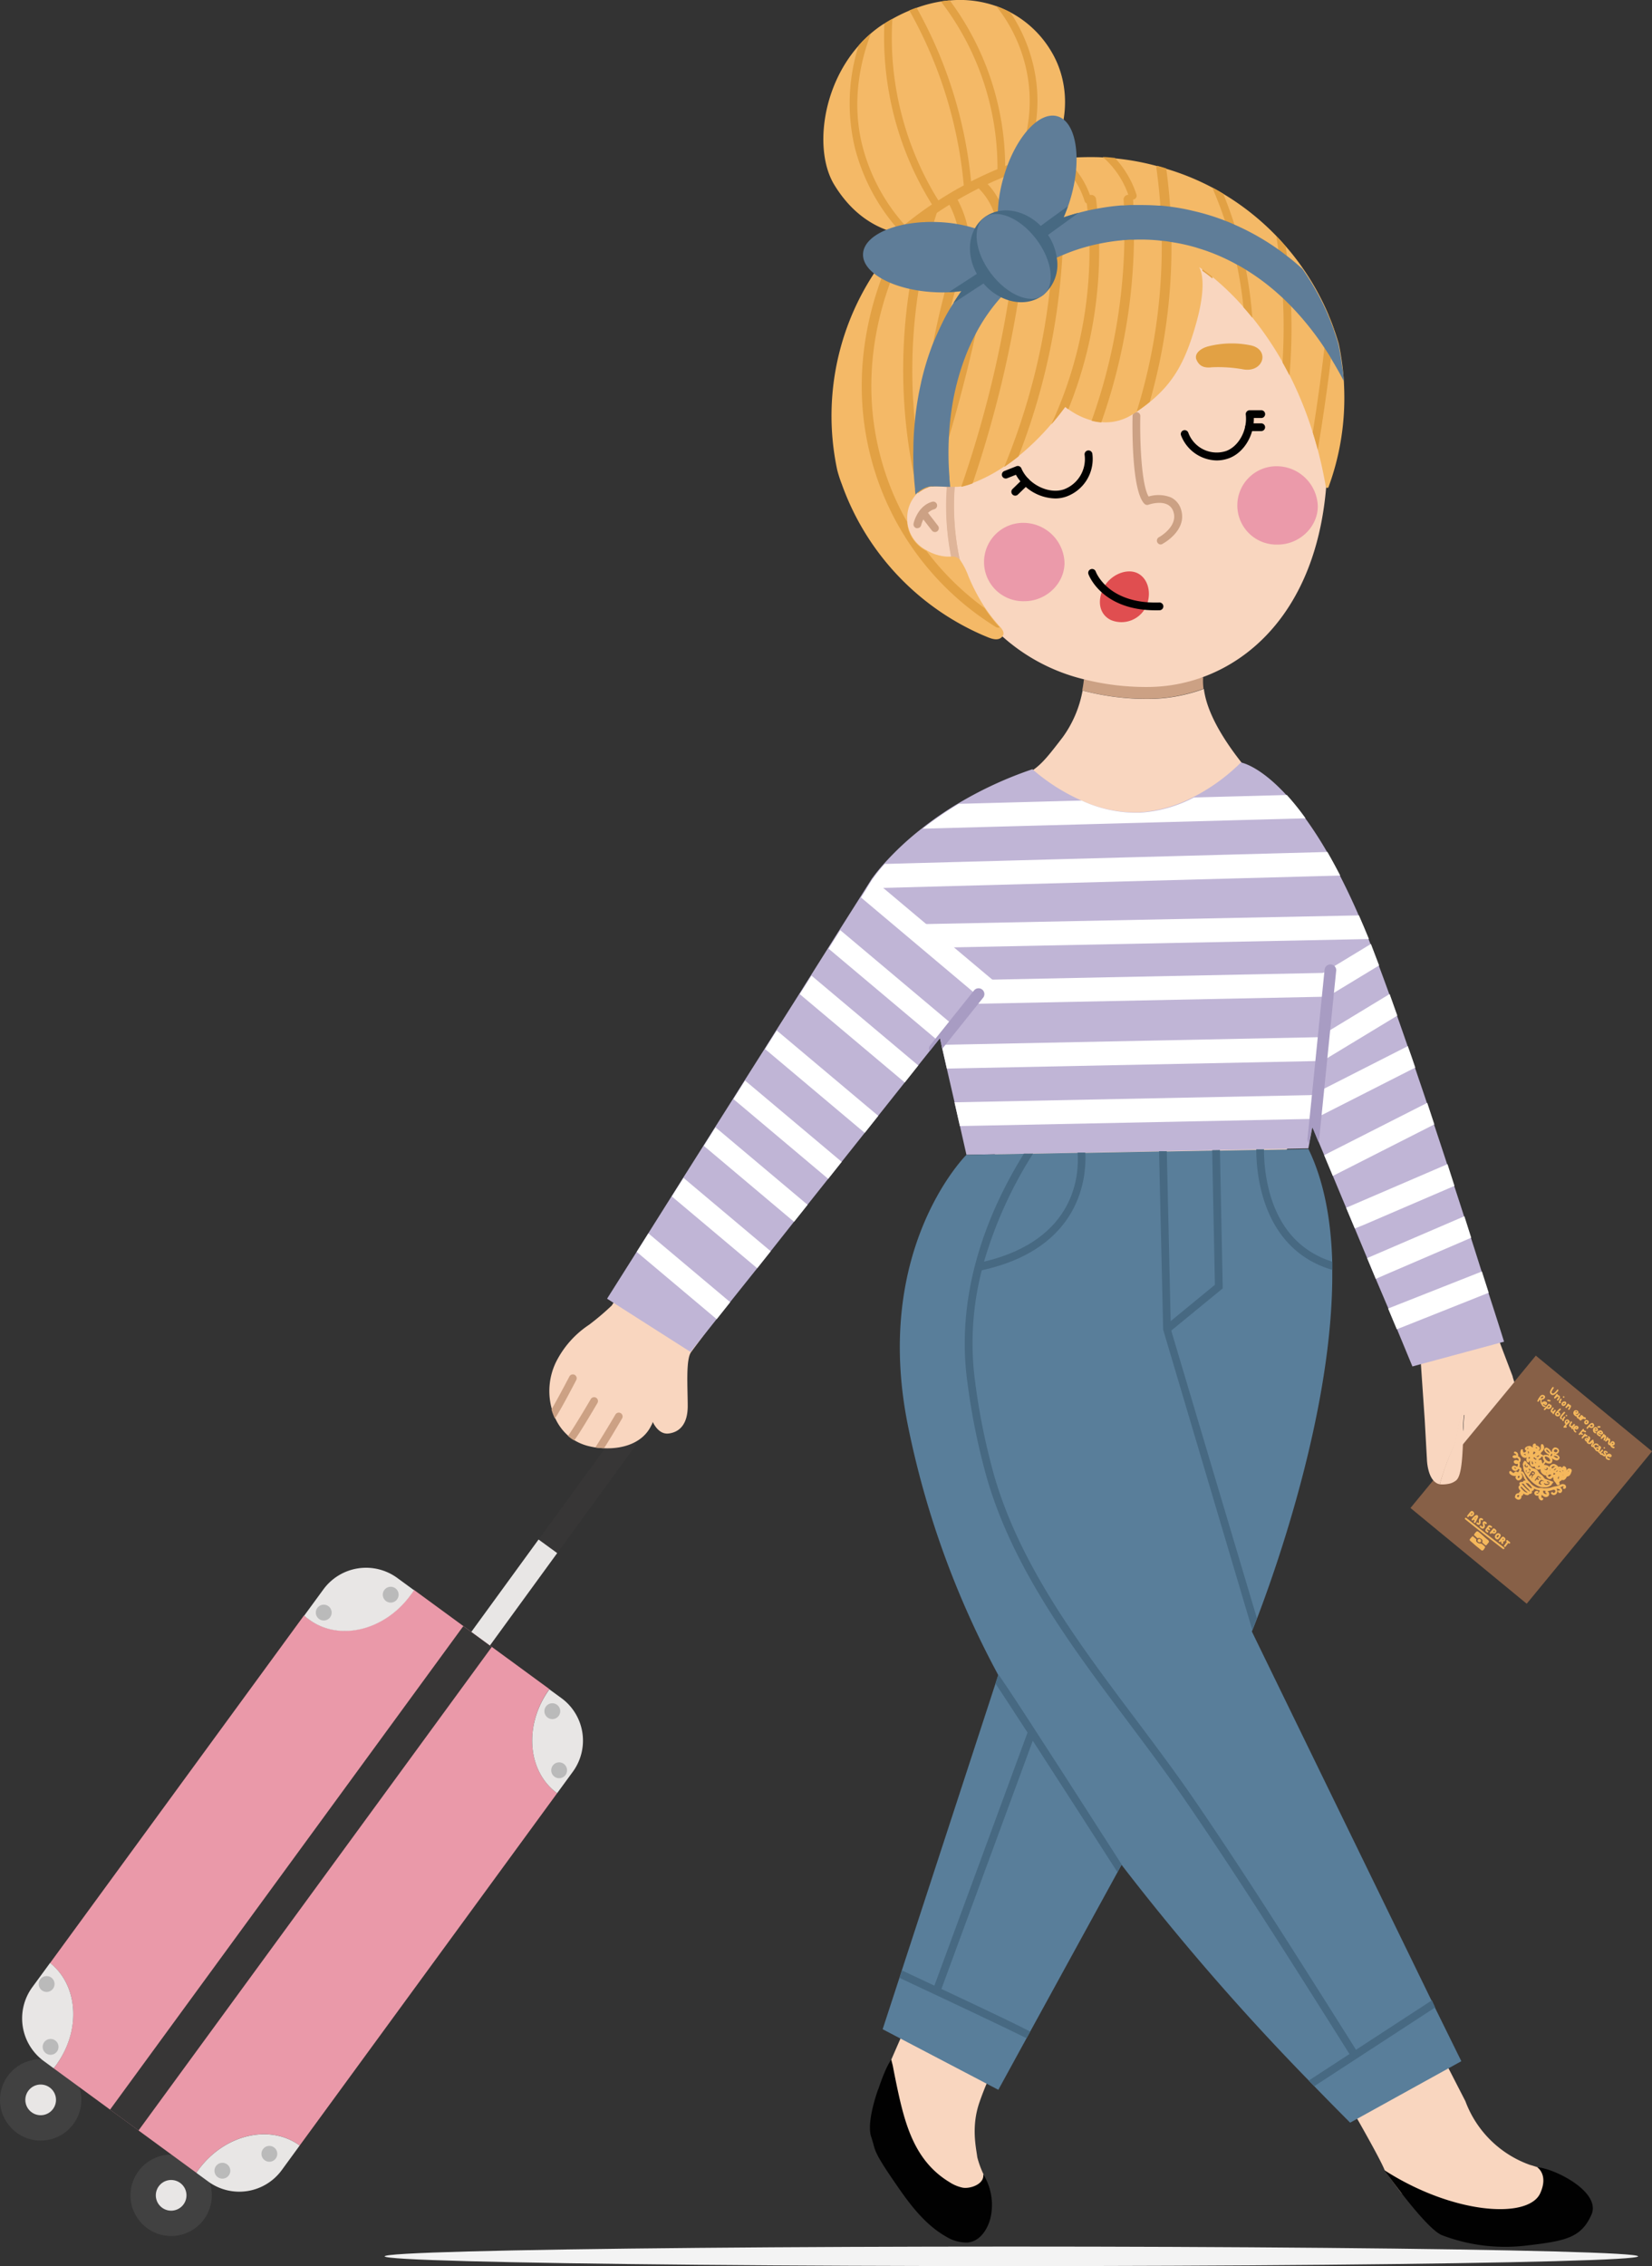 <svg id="Calque_1" data-name="Calque 1" xmlns="http://www.w3.org/2000/svg" viewBox="0 0 426.55 584.73">
  <rect x="0" y="0" width="426.55" height="584.73" fill="#333333" stroke="none"/>
  <defs>
    <style>
      .cls-1 {
        fill: #876047;
      }

      .cls-2 {
        fill: #f5b85c;
      }

      .cls-3 {
        fill: #414141;
      }

      .cls-4 {
        fill: #e8e6e5;
      }

      .cls-5 {
        fill: #373636;
      }

      .cls-6 {
        fill: #ea99a9;
      }

      .cls-7 {
        fill: #bababa;
      }

      .cls-8 {
        fill: #cca184;
      }

      .cls-16, .cls-9 {
        fill: #f9d6bf;
      }

      .cls-10 {
        fill: #010101;
      }

      .cls-11 {
        fill: #eb9aaa;
      }

      .cls-12 {
        fill: #dfb599;
      }

      .cls-13 {
        fill: #e04e50;
      }

      .cls-14 {
        fill: #e2a144;
      }

      .cls-15 {
        fill: #f4b967;
      }

      .cls-16 {
        opacity: 0.42;
      }

      .cls-17 {
        fill: none;
      }

      .cls-18 {
        fill: #5f7d98;
      }

      .cls-19 {
        fill: #476982;
      }

      .cls-20 {
        fill: #f3f3f3;
      }

      .cls-21 {
        fill: #c0b5d6;
      }

      .cls-22 {
        fill: #fff;
      }

      .cls-23 {
        fill: #a89cc3;
      }

      .cls-24 {
        fill: #597e9a;
      }
    </style>
  </defs>
  <g>
    <rect class="cls-1" x="375.93" y="356.35" width="38.87" height="50.92" transform="translate(332.78 -164.24) rotate(39.46)"/>
    <path class="cls-2" d="M402.35,358.88c.15-.21-.15-.46-.3-.26a4.58,4.58,0,0,1-.44.53c-.15.15-.41.41-.63.43a.38.38,0,0,1-.37-.43,1,1,0,0,1,.13-.27,4,4,0,0,1,.41-.65c.16-.2-.15-.46-.31-.26a3.68,3.68,0,0,0-.62,1.11.74.74,0,0,0,.37.8C401.23,360.32,402,359.31,402.35,358.88Z"/>
    <path class="cls-2" d="M402.56,360.09a.56.56,0,0,0-.37-.1h0c.14-.21-.17-.46-.31-.25s-.39.55-.59.83a.2.2,0,0,0,.27.28c.19-.12.44-.48.69-.45s.14.15.08.27a2.2,2.2,0,0,1-.3.43.2.2,0,0,0,.3.26C402.64,361,403.07,360.42,402.56,360.09Z"/>
    <path class="cls-2" d="M403,362a.19.19,0,0,0-.08-.25h0s0,0,0-.06a1.09,1.09,0,0,1,.08-.15,3.07,3.07,0,0,1,.17-.31.19.19,0,0,0,0-.27.19.19,0,0,0-.28,0c-.15.25-.68,1-.15,1.13A.2.2,0,0,0,403,362Z"/>
    <path class="cls-2" d="M403.87,360.33c-.19-.17-.45.14-.25.3S404.07,360.49,403.87,360.33Z"/>
    <path class="cls-2" d="M404.18,361.65a.19.19,0,0,0-.09,0,.75.75,0,0,0-.77.27.56.56,0,0,0,.11.83C404,363.06,404.83,362,404.18,361.65Zm-.32.67c-.08.06-.24.1-.28,0s.22-.32.4-.3h0C404.1,362.05,403.91,362.29,403.86,362.32Z"/>
    <path class="cls-2" d="M405.27,363.69c.1-.2.22-.39.31-.59a.43.43,0,0,0,0-.46.5.5,0,0,0-.46-.17l0,0c.13-.22-.24-.38-.37-.17a3.55,3.55,0,0,1-.51.71c-.16.19.14.44.31.25a2.43,2.43,0,0,0,.2-.25.62.62,0,0,1,.29-.09.27.27,0,0,1,.13,0c.08,0,.05,0,.05.05s-.1.19-.13.25l-.2.36C404.78,363.75,405.15,363.91,405.27,363.69Z"/>
    <path class="cls-2" d="M409.36,365.77a.79.79,0,0,0-.55-.11h0c.14-.19-.11-.42-.27-.29l0,0a.2.2,0,0,0-.33-.21,3.41,3.41,0,0,0-.34.48.18.18,0,0,1-.28,0c-.07-.09,0-.14.06-.25l.06-.09a1.66,1.66,0,0,0,.25-.34c.1-.2-.2-.38-.34-.21l-.23.3a.33.33,0,0,1-.39,0,.8.8,0,0,1-.23-.19.59.59,0,0,0,.35.06.52.52,0,0,0,.44-.42c.06-.5-.61-.77-1-.53a.78.78,0,0,0,0,1.26,1,1,0,0,0,.57.32.44.44,0,0,0,.28.47.67.67,0,0,0,.29.08.34.34,0,0,0,.11.28l.12.06a.2.2,0,0,0,.33.06c.24-.26.54-.48.88-.28S409.58,365.89,409.36,365.77Zm-2.23-1.52c.12.15-.05.2-.18.16a.55.55,0,0,1-.18-.14C406.87,364.16,407,364.11,407.13,364.25Z"/>
    <path class="cls-2" d="M409.92,366.51a.15.15,0,0,0-.12-.08.62.62,0,0,0-.71.34.58.58,0,0,0,.27.76C410,367.8,410.62,366.73,409.92,366.51Zm-.21.59c-.07.06-.16.12-.24,0a.23.23,0,0,1,0-.25.22.22,0,0,1,.24-.06.29.29,0,0,0,.13.08s0,.05-.05.08A.94.94,0,0,1,409.71,367.1Z"/>
    <path class="cls-2" d="M411.55,367.53c-.51-1-1.54.45-1.87.83-.16.19.14.44.31.25l.33-.41h0a.79.79,0,0,0,1,.16A.63.63,0,0,0,411.55,367.53Zm-1,.37.19-.17c.06,0,.17-.12.25-.11a.23.23,0,0,1,.17.34C411,368.2,410.73,368.05,410.58,367.9Z"/>
    <path class="cls-2" d="M412,369.46a.52.52,0,0,1-.28-.3c.27.15.6.25.81,0s-.05-.77-.39-.89a.64.64,0,0,0-.82.57.88.88,0,0,0,.52,1A.2.2,0,0,0,412,369.46Zm-.12-.84c.13-.05.46.19.31.28s-.3-.08-.43-.17A.25.25,0,0,1,411.85,368.62Z"/>
    <path class="cls-2" d="M413.24,368.12A.21.21,0,0,0,413,368h-.38a.18.18,0,0,0-.18.21.19.19,0,0,0,.21.18h.39A.21.21,0,0,0,413.24,368.12Z"/>
    <path class="cls-2" d="M413.74,370.09c.44-.28,0-.85-.35-1a1.09,1.09,0,0,0-1.09.57c-.22.48.38.84.76,1s.41-.29.17-.37a1,1,0,0,1-.54-.3.17.17,0,0,1,0-.18C413,370.07,413.38,370.31,413.74,370.09Zm-.62-.56a.25.25,0,0,1,.27.05c.08.06.21.18.05.19a.62.62,0,0,1-.43-.2Z"/>
    <path class="cls-2" d="M414.45,371.56c.08-.34.48-.94.08-1.23a.32.32,0,0,0-.25,0v0c.15-.2-.16-.45-.31-.25s-.43.6-.63.91a.2.2,0,0,0,.31.25,2.44,2.44,0,0,1,.39-.33l.17-.11.08-.05v0a1.82,1.82,0,0,1-.13.37,3.31,3.31,0,0,0-.12.42C414,371.75,414.39,371.81,414.45,371.56Z"/>
    <path class="cls-2" d="M416.73,373.29a.83.83,0,0,1-.5-.32.52.52,0,0,0,.66-.24.62.62,0,0,0-.46-.85c-.35,0-.59.29-.66.62-.07,0-.11-.06-.14-.24a2,2,0,0,1,.07-.23,1.43,1.43,0,0,0,.06-.35c0-.15,0-.38-.15-.47a.45.45,0,0,0-.38,0,1.12,1.12,0,0,0,0-.13c.09-.24-.27-.4-.36-.16a3.16,3.16,0,0,1-.41.77.2.2,0,0,0,.3.25,1.05,1.05,0,0,1,.55-.34c.07.37-.31.77,0,1.14a.49.49,0,0,0,.44.18,1.11,1.11,0,0,0,.89.79C416.91,373.73,417,373.34,416.73,373.29Zm-.23-.94q.15.21-.21.24l-.12-.08C416.22,372.37,416.32,372.22,416.5,372.35Z"/>
    <path class="cls-2" d="M398.83,362.71c-.11,0-.32-.16-.35-.26a.32.32,0,0,1,0-.25c.2.12.3.32.55.35a.39.39,0,0,0,.43-.29c.11-.45-.42-.71-.79-.64a.77.77,0,0,0-.53.38,4.24,4.24,0,0,1-.11-.7l0-.11a1.1,1.1,0,0,0,.59-.2c.28-.19.47-.55.21-.83a.73.73,0,0,0-1-.05,4.88,4.88,0,0,0-.87,1.32c-.12.23.24.39.36.16s.16-.31.26-.46c.2.2.15.53.2.8a.89.89,0,0,0,.3.54l0,0a.78.78,0,0,0,.87.58C399.21,363,399.07,362.65,398.83,362.71Zm-.5-2a.76.76,0,0,1-.57.07,1.11,1.11,0,0,1,.29-.35c.08-.07.31-.15.41-.05S398.44,360.64,398.33,360.7Zm.73,1.44s-.12-.09-.15-.13S399.14,362.11,399.06,362.14Z"/>
    <path class="cls-2" d="M400.22,361.25l-.53-.09a.2.2,0,0,0-.06.39l.52.09A.2.2,0,0,0,400.22,361.25Z"/>
    <path class="cls-2" d="M400.54,363.17a.48.48,0,0,0,0-.62.85.85,0,0,0-.37-.15.21.21,0,0,0-.35-.12c-.37.44-.75.86-1.16,1.27-.17.18.13.43.31.25l.38-.39A.82.82,0,0,0,400.54,363.17Zm-1-.06.3-.33a.57.57,0,0,1,.29,0s.06,0,.06.05-.06.13-.08.16A.41.41,0,0,1,399.59,363.11Z"/>
    <path class="cls-2" d="M401.25,364.69c0-.1.11-.21.17-.28l.25-.33a.2.2,0,0,0-.31-.25h0c-.09.11-.43.53-.57.29-.06-.09.06-.2.11-.27l.24-.35c.15-.2-.16-.46-.3-.25s-.71.81-.31,1.18a.53.53,0,0,0,.33.14.76.76,0,0,0,0,.15C400.89,365,401.28,364.94,401.25,364.69Z"/>
    <path class="cls-2" d="M402.87,365c.05-.28-.22-.56-.48-.66a5.44,5.44,0,0,1,.55-.52c.19-.17,0-.49-.23-.33s-.44.4-.65.61a2.4,2.4,0,0,0-.54.65c-.12.33.23.67.53.73A.69.69,0,0,0,402.87,365Zm-.5,0a.31.31,0,0,1-.44-.08c0-.11,0-.15.1-.23l.07-.08a.19.19,0,0,0,.09,0C402.38,364.68,402.53,364.87,402.37,365Z"/>
    <path class="cls-2" d="M403.29,365.92c-.2-.13-.14-.2,0-.36a3.25,3.25,0,0,1,.23-.29,6.86,6.86,0,0,1,.56-.65c.17-.18-.14-.44-.31-.25a6.11,6.11,0,0,0-.91,1.12.51.51,0,0,0,.21.74C403.24,366.37,403.5,366.07,403.29,365.92Z"/>
    <path class="cls-2" d="M403.79,366.41l0-.1a1,1,0,0,1,.09-.17,3.15,3.15,0,0,1,.22-.33c.16-.2-.14-.45-.3-.25a3.08,3.08,0,0,0-.39.62c-.09.19-.11.37.09.49S403.85,366.56,403.79,366.41Z"/>
    <path class="cls-2" d="M404.58,365.12c-.2-.16-.45.14-.25.3S404.77,365.28,404.58,365.12Z"/>
    <path class="cls-2" d="M404.44,368l-.15,0c.32-.35.64-.69,1-1,.12-.11,0-.25-.09-.29a.46.46,0,0,0-.13-.29.61.61,0,0,0-.79,0,.71.71,0,0,0-.27.7.47.47,0,0,0,.27.36c-.19.2-.37.4-.54.61a.2.2,0,0,0,.17.32.81.81,0,0,1,.38,0C404.51,368.41,404.68,368.05,404.44,368Zm0-.92c-.06,0-.09-.14-.09-.17a.38.38,0,0,1,.1-.21.28.28,0,0,1,.21-.1c.06,0,.18.08.1.14a.17.17,0,0,0-.07.22l-.13.12A.17.17,0,0,0,404.45,367.05Z"/>
    <path class="cls-2" d="M406.92,369.3c-.22,0-.26-.29-.3-.47a1.11,1.11,0,0,1,0-.17c.26.2.61.31.86,0s0-.76-.42-.77a.77.77,0,0,0-.84.68.18.18,0,0,0-.11-.14,1.63,1.63,0,0,1,.15-.24,1,1,0,0,0,.39-.53c.06-.2-.23-.28-.35-.16a4.39,4.39,0,0,0-.33.4c-.16.08-.32.09-.41-.07s.23-.61.34-.75-.16-.46-.31-.25a2.48,2.48,0,0,0-.43.82.51.51,0,0,0,.29.59.53.53,0,0,0,.29.1v0a.32.32,0,0,0,.33.45.15.15,0,0,0,.16-.13c0,.42.2.91.65,1A.2.2,0,0,0,406.92,369.3Zm.11-1c.08,0,.19.07.08.14s-.2,0-.29-.09A.54.54,0,0,1,407,368.3Z"/>
    <path class="cls-2" d="M409.42,369.23c-.15-.07-.3-.12-.46-.18h0a.2.2,0,0,0-.31-.26l-1,1.19a.2.2,0,0,0,.31.25l.12-.14h0a1.13,1.13,0,0,1,.39.17.2.2,0,0,0,.26-.1.19.19,0,0,0-.1-.26,1.17,1.17,0,0,0-.3-.14l.33-.39a4.45,4.45,0,0,1,.57.22A.2.2,0,0,0,409.42,369.23Z"/>
    <path class="cls-2" d="M409.76,370.3a1,1,0,0,0-.32-.1c.06-.19-.2-.37-.34-.19l-.68.85a.2.2,0,0,0,.31.26,2.49,2.49,0,0,1,.44-.42.35.35,0,0,1,.43,0C409.83,370.78,410,370.42,409.76,370.3Z"/>
    <path class="cls-2" d="M414.64,375.64a.61.61,0,0,0,0-.56c0-.08-.16-.2-.17-.28s0-.09.1-.07a.18.18,0,0,1,.13.12c.11.23.48.09.38-.14s-.79-.6-1-.13c-.09.21,0,.39.14.57a.62.62,0,0,1,.07.19c0,.08,0,.06-.11,0a.75.75,0,0,1-.33-.33.18.18,0,0,0-.27,0c-.07,0-.13,0-.18-.07l0,0,.07-.1a6.14,6.14,0,0,1,.42-.47c.18-.17-.13-.42-.31-.25a4.69,4.69,0,0,0-.42.47l-.1.14a.11.11,0,0,0,0-.08c-.12-.37.22-.66.31-1s-.16-.48-.4-.6-.39.24-.16.36.15.1.15.17a.81.81,0,0,0-1,0h0a.52.52,0,0,1-.23-.59.44.44,0,0,1,.68,0c.13.22.45,0,.33-.23a.85.85,0,0,0-1.3,0,.72.72,0,0,0-.13.3h0c-.23-.08.14-.46.2-.61a.51.51,0,0,0,0-.48.36.36,0,0,0-.11-.13c.15-.17,0-.46-.24-.31a3.87,3.87,0,0,0-.79.72h0a.55.55,0,0,1-.22-.1,1.14,1.14,0,0,0,.15-.34,1.61,1.61,0,0,0,.27-.54.52.52,0,0,0-.35-.66c-.25-.07-.31.33-.07.4.05,0,.05.09,0,.19a.53.53,0,0,0-.46-.19c-.27,0-.56.2-.5.5a.72.72,0,0,0,.53.51.59.59,0,0,0,0,.08.23.23,0,0,0,.07.23.2.2,0,0,0,.06.07.88.88,0,0,0,.77.22,1.06,1.06,0,0,0,.45-.37l0,0q.17,0,.06.09c0,.15-.21.33-.27.47a.44.44,0,0,0,.31.59.2.2,0,0,0,.22-.06,1.09,1.09,0,0,0,.47.64l0,0c0,.34.48.6.84.59a.85.85,0,0,0,0,.22.2.2,0,0,0,.33.06.3.3,0,0,0,0,.21.66.66,0,0,0,.64.38C413.86,375.68,414.37,376,414.64,375.64Zm-5.17-4.24c0-.16.21-.07.26,0a.27.27,0,0,1,.06.19C409.66,371.54,409.47,371.47,409.47,371.4Zm3.14,2.73a.39.39,0,0,1-.29-.09c-.08-.05-.22-.12-.11-.22a.45.45,0,0,1,.55.07.75.75,0,0,0-.08.18.08.08,0,0,0,0,.05Z"/>
    <path class="cls-2" d="M414.36,373.46c-.2-.16-.45.14-.25.3S414.56,373.62,414.36,373.46Z"/>
    <path class="cls-2" d="M415.55,376.35c-.19,0-.42-.05-.52-.23a.31.31,0,0,1,.05-.35c.3.22.78.41,1,.05s-.29-.74-.63-.72a1,1,0,0,0-.89.85c0,.51.47.75.89.79C415.74,376.77,415.8,376.38,415.55,376.35Zm.19-.78c0,.11-.17,0-.32-.05l.06,0S415.74,375.5,415.74,375.57Z"/>
    <path class="cls-2" d="M405.71,379.9c.18-.37.19-.75-.25-.91h0a.57.57,0,0,0-.31-.08.78.78,0,0,0-.63.5l-.06-.13a.51.51,0,0,0,0-.13.81.81,0,0,0-.54-.81c-.34-.08-.44.2-.59.42a.73.73,0,0,0-.62-.33.54.54,0,0,0-.31.13.3.3,0,0,0-.06-.11,2.12,2.12,0,0,0-.91-.65,1.06,1.06,0,0,0-.91.16,1,1,0,0,0-.45.6c-.28-.44-.93-.52-1.43-.59l.42-.64a1.39,1.39,0,0,0,1.42.24,1,1,0,0,0,.17-1.37h0a2.43,2.43,0,0,0,1.07.62.79.79,0,0,0,.87-.34h0l0-.06c.26-.36,0-.65-.28-.87a1.67,1.67,0,0,0-.68-.31.61.61,0,0,0,.35-.07,1.18,1.18,0,0,0,.5-.49.8.8,0,0,0-.48-1.06.85.85,0,0,0-.69-.09,1.22,1.22,0,0,0-.49.49h0l-.07.09a.22.22,0,0,0,0,.18.49.49,0,0,0,0,.27,1,1,0,0,0-.19.12,2,2,0,0,0-.68-.86c-.28-.21-.66-.42-.95-.13-.62.62.4,1.36,1,1.68a.53.53,0,0,0-.06.23l-.27-.19a.22.22,0,0,0-.23,0,1.26,1.26,0,0,0-.27,0,.78.78,0,0,0-.56.1.57.57,0,0,0-.19.19.26.26,0,0,0,0-.21l0,0a.46.46,0,0,0-.23-.16c-.17-.08-.34-.16-.29-.31.1-.31.48-.53.65-.8a1.16,1.16,0,0,0-.14-1.53.27.27,0,0,0-.41.09,1.63,1.63,0,0,0-.09.79,1,1,0,0,1-.13.49c0,.05-.37.41-.4.27a.19.19,0,0,0,0-.09.81.81,0,0,0,.1-.09.55.55,0,0,0,0-.78,1.54,1.54,0,0,0-.36-.25,1,1,0,0,0-.23-.11,2.08,2.08,0,0,1-.23,0l0-.05a.61.61,0,0,0,0-.19.34.34,0,0,0-.23-.26.5.5,0,0,0-.59.4,2.1,2.1,0,0,0,0,.5c0,.09.07.1-.06.08s-.16-.11-.23-.16a.89.89,0,0,0-.95-.15l-.05,0a1.16,1.16,0,0,0-.51.25.59.59,0,0,0-.26.45.62.62,0,0,0,.27.4l.08.05,0,.07a.59.59,0,0,1-.35.34.31.31,0,0,1-.23.05c-.14,0-.13-.1-.17-.23a.2.2,0,0,0-.11-.14,1,1,0,0,1,0-.1c.15-.3-.33-.52-.48-.21a1.49,1.49,0,0,0,.37,1.8,1.15,1.15,0,0,0,.85.27.87.87,0,0,0,.34-.15,1,1,0,0,0,.14,1.3.27.27,0,0,0,.43-.17c0-.11,0-.15.12-.18l.11,0a2,2,0,0,0,0,.88.83.83,0,0,0,.83.63.71.71,0,0,0,.35-.13.88.88,0,0,0,.45.74,1,1,0,0,0,1,0,.24.24,0,0,0,.06.11,1.23,1.23,0,0,0,.4,1,1.69,1.69,0,0,0,1.07.55h0a.56.56,0,0,0,.17.5c.34.36.8.59,1.22.24a3.39,3.39,0,0,0,.37-.38,6,6,0,0,1,.11.72,2.65,2.65,0,0,0,.54.75c.17.21.21.53.5.63a.44.44,0,0,0,.56-.26.29.29,0,0,0-.18-.37h0l0-.05a.28.28,0,0,0,.11-.08.65.65,0,0,0,.15-.3h.07a.45.45,0,0,0,.4-.31.73.73,0,0,0,.66,0,1.53,1.53,0,0,0,.62-.81c.13,0,.27-.06.37-.1l.15-.09a.25.25,0,0,0,.17-.08A2.08,2.08,0,0,0,405.71,379.9Zm-6-5.19a2.61,2.61,0,0,1-.27-.22c-.11-.11-.3-.25-.16-.38s.2,0,.31.09a1.7,1.7,0,0,1,.24.22,1.31,1.31,0,0,1,.31.55A2.14,2.14,0,0,1,399.68,374.71Zm-5.33-.89-.13-.07a.91.91,0,0,1,.16-.13.3.3,0,0,1,.16,0c.19,0,0,.11,0,.18l-.05.08A.2.2,0,0,1,394.35,373.82Zm-.5,1.69-.09-.05a1.47,1.47,0,0,1-.39-.22h.15a1.21,1.21,0,0,0,.3-.11l0,.09a.22.22,0,0,0,.17.21Zm.73-.3a4.54,4.54,0,0,0-.09-.51l0-.27h0c.17.13.39.31.19.51a.23.23,0,0,0,0,.26Zm1.94-1.72s0-.05,0-.07a.55.55,0,0,1,.28.13c.1.09.17.17,0,.16S396.51,373.63,396.52,373.49Zm-1.93,2.93a1.42,1.42,0,0,1,.22-.51v0a1.42,1.42,0,0,0,.22.21.24.24,0,0,0,0,.08C395,376.38,394.75,376.35,394.59,376.42Zm1.36-1.14,0,0,0,0a.3.3,0,0,0-.13-.09c0-.19.07-.37.1-.55a.28.28,0,0,1,.33,0c.1.05.16.1.14.22A1.18,1.18,0,0,1,396,375.28Zm5.87.48a1,1,0,0,1,.32.21c.1.09.15.11.09.2-.36.2-.76-.17-1-.35l-.08-.05,0-.08A1.13,1.13,0,0,1,401.82,375.76Zm-.59-.55a.34.34,0,0,0,0-.1l.09,0,.21.07A1.06,1.06,0,0,0,401.23,375.21Zm.46-1.24c.19,0,.51.24.41.48a.47.47,0,0,1-.58.28,1.17,1.17,0,0,1-.3-.19c-.12-.12,0-.15,0-.29h0C401.36,374.09,401.5,373.91,401.69,374Zm-1.21,1.31,0,0a1,1,0,0,1,.28-.22,1.15,1.15,0,0,1-.16.67l0,0a.2.2,0,0,1-.13,0c-.18,0-.16-.15-.09-.29A.31.31,0,0,0,400.48,375.28Zm-3.07.21,0,.05-.09.18a.4.4,0,0,1-.3.22c-.05,0-.32,0-.33-.07S397.16,375.59,397.41,375.49Zm-1.56.73a.8.8,0,0,0,.29-.2l.05,0a.58.58,0,0,0,.22.31.82.82,0,0,0,.36.18c-.07.06-.13.13-.22.13a.38.38,0,0,1-.17,0A5.84,5.84,0,0,0,395.85,376.22Zm-.22,1.56a.53.53,0,0,1-.16-.45c0-.12,0-.25,0-.38a2.37,2.37,0,0,1,.36.68C395.9,377.8,395.77,377.87,395.63,377.78Zm.83-.16,0,.05v0a1.4,1.4,0,0,0-.18-.52l.14.11s.15.11.17.16S396.52,377.54,396.46,377.62Zm.57.93c.09-.13.18-.35.34-.33s.16.09.24.14A.79.79,0,0,1,397,378.55Zm1.14-1.09-.06-.06,0,0a.65.65,0,0,0-.06-.44.44.44,0,0,0-.07-.19.27.27,0,0,0-.39-.05.62.62,0,0,0-.23.07.07.07,0,0,0-.07.07h0a1.1,1.1,0,0,1,0-.18.21.21,0,0,0,0-.19l.06,0c.22-.08.73-.44.56-.71a.25.25,0,0,0,.43,0,1.48,1.48,0,0,0,.38,1.24c-.14.21-.27.43-.42.65A.2.2,0,0,0,398.17,377.46Zm.92-.92a1,1,0,0,1-.26-.42.26.26,0,0,1,.2-.3l.12,0a3.49,3.49,0,0,1,.79.41.28.28,0,0,0,.07.13c.21.21.35.8-.12.75A1.32,1.32,0,0,1,399.09,376.54Zm-.27,2.61a2.65,2.65,0,0,1-.28-.16,4.77,4.77,0,0,0,.51.13.26.26,0,0,0,.09-.52l-.33-.08c.47.08,1,.25.77.61S399,379.26,398.82,379.15Zm.37,1,0-.05V380l0,0,.2.11a.34.34,0,0,1,0,.1A.23.23,0,0,0,399.19,380.12Zm1.05-.82a.23.23,0,0,0-.07.07l-.09,0a.5.5,0,0,0,.08-.2l.08.09,0,0A.1.1,0,0,0,400.24,379.3Zm1.13-.85a1.13,1.13,0,0,0-.37.28c-.07.06-.11.12-.21.11a.52.52,0,0,1-.19-.06c-.08-.23.18-.43.43-.49a.72.72,0,0,1,.49.12Zm.49,1.15c.05-.05.22-.23.3-.13s-.12.16-.18.21l-.1.1c.05,0,0,0,0,0a.21.21,0,0,1-.11,0Zm-.6-.4c.09-.07.18-.22.29-.25a.28.28,0,0,1,.25.05,1.68,1.68,0,0,0-.34.27c-.13.1-.17.07-.32,0h0A.38.38,0,0,0,401.26,379.2ZM400,381.05a.88.88,0,0,1-.36-.27h0a1.56,1.56,0,0,1,.38-.27.75.75,0,0,1,.51,0h0C400.52,380.71,400.14,381.06,400,381.05Zm1.09-.56a.45.45,0,0,0-.05-.19.25.25,0,0,0,.17-.27V380a3.81,3.81,0,0,0,.41.29C401.49,380.4,401.32,380.56,401.11,380.49Zm1.64-1.46h0a.11.11,0,0,0,0-.08l.08,0a.34.34,0,0,1,.08.09h0Zm2.24.7-.07,0a.36.36,0,0,1,.11-.24c.06-.05.08-.06.09,0A.22.22,0,0,0,405,379.73Zm-1.57.76a.22.22,0,0,0,.14.08.28.28,0,0,1,.12.05l-.07.05a1.31,1.31,0,0,1-.12-.11l-.08-.06Zm.09-1.06c.1,0,.14,0,.13.1a.33.33,0,0,1-.09.16,1.32,1.32,0,0,0-.12-.2.25.25,0,0,0,0-.07Zm-.87.32a.6.6,0,0,0,.06-.19l.21.08a.19.19,0,0,0,0,.1s.19.24.17.31l0,0,0,0A.5.5,0,0,0,402.64,379.75Zm-.21,1.9,0,0-.24-.27a.31.31,0,0,0,.16-.14,1.1,1.1,0,0,0,.11-.35c.24.24,0,.5,0,.79Z"/>
    <path class="cls-2" d="M403.62,383.5l.1.06h0a.47.47,0,0,1-.1.2.27.27,0,0,0,.16.43c.7.05.76-.83.21-1.12a1.11,1.11,0,0,0-1,0,6,6,0,0,1-.57.28,4.41,4.41,0,0,1-.7.16h0a5.62,5.62,0,0,0-1.3.35h0a9.93,9.93,0,0,1-1.8.21l-.19-.05a2.61,2.61,0,0,0-.56-.08.17.17,0,0,0-.1,0l-.38,0-.09,0a.24.24,0,0,0-.14,0,4,4,0,0,1-1.74-1q-.33-.39-.69-.75l-.08-.05-.18-.24a5,5,0,0,1-.56-.88,9.2,9.2,0,0,0-.4-.84c-.12-.19-.29-.45-.53-.49h-.24c.28-.52.13-1-.42-1.14a2.24,2.24,0,0,0,.12-.63,1.38,1.38,0,0,0-.09-.53,1,1,0,0,0,.23-1.06,1.33,1.33,0,0,0-.62-.57.91.91,0,0,0-.74-1.19.26.26,0,0,0-.09.52c.3.06.38.27.33.45a.85.85,0,0,0-.81.13.26.26,0,0,0,0,.42.84.84,0,0,0,1,.07c.25.12.47.32.48.5a.44.44,0,0,1-.1.29.88.88,0,0,0-.66-.19c-.26,0-.54.2-.51.5a.65.65,0,0,0,.6.49.87.87,0,0,0,.45-.05,1.39,1.39,0,0,1-.14.77l-.16-.06a1.89,1.89,0,0,0-.46-.2.67.67,0,0,0-.76.35c-.22.56.54,1.11,1,1a1.11,1.11,0,0,0,.65-.5h.07c.25,0,.24.15.15.34s-.2.48-.33.48-.26-.17-.41-.18a.52.52,0,0,0-.39.12c-.14.1-.22.32-.42.24a2.88,2.88,0,0,1-.56-.43.27.27,0,0,0-.41.09c-.31.65.83,1.13,1.3,1.15a.71.71,0,0,0,.38-.06l0,0a1,1,0,0,0-.09.34.22.22,0,0,0,0,.25l.12.2a.6.6,0,0,0,.09.13c.47.61,1.29.08,1.48-.49a.93.93,0,0,0-.3-1h.06c.09-.07.16-.05.19.05a1.27,1.27,0,0,1,.13.19,8.65,8.65,0,0,1,.41.87,6.46,6.46,0,0,0,.44.71.88.88,0,0,0-.42,0,.39.39,0,0,0-.3.32c-.44,0-1,0-.9.53a.79.79,0,0,0,.15.34.58.58,0,0,0-.39.6,1.53,1.53,0,0,0,.52.88.62.62,0,0,0-.29.31.31.31,0,0,0-.16.24.15.15,0,0,0,0,.07.73.73,0,0,0-.7.19.9.9,0,0,0-.26.62.2.2,0,0,0,0,.29l.14.15a.89.89,0,0,0,.3.24.8.8,0,0,0,.75.09.76.76,0,0,0,.42-.52,1.07,1.07,0,0,0,.06-.45.5.5,0,0,0,.4-.27.59.59,0,0,0,.06-.31,2,2,0,0,0,.92.43.64.64,0,0,0,.66-.35.54.54,0,0,0,.35,0,.55.55,0,0,0,.24-.75l.17,0a.6.6,0,0,0,.44-.59,4,4,0,0,0,1.18.41.2.2,0,0,0,.14.05h0l.11,0s0,0,0,0a1.3,1.3,0,0,1-.39.76.26.26,0,0,1-.35.06c-.18-.12,0-.19.11-.15.33.08.41-.44.08-.53a.65.65,0,0,0-.78.37.64.64,0,0,0,.42.81.74.74,0,0,0,.62,0,1.37,1.37,0,0,0,0,.49c.11.48.75,1.16,1.17.53.18-.26-.17-.57-.37-.38a2.11,2.11,0,0,1,0-.83c.15.13.31.25.44.35a1,1,0,0,0,.94.2.83.83,0,0,0,.58-.7,1,1,0,0,0-.43-.8h0a5.64,5.64,0,0,0,1.32-.3c.17,0,.35-.13.51,0a.43.43,0,0,1,.19.37.63.63,0,0,1-.25.37c-.19.11-.33,0-.47-.16s-.59.18-.34.41a.84.84,0,0,0,1.2.12,1,1,0,0,0,.32-1.12,1.42,1.42,0,0,0-.2-.3,1.32,1.32,0,0,1,.68.11.51.51,0,0,1,.24.22c.05.1,0,.36-.05.18s-.57-.14-.49.18a.55.55,0,0,0,.85.31.73.73,0,0,0,.05-1.07,1.32,1.32,0,0,0-.28-.25,1.93,1.93,0,0,1,.38-.19A.76.76,0,0,1,403.62,383.5ZM391.31,379c-.19,0-.59-.39-.23-.32a1.56,1.56,0,0,1,.43.21A.33.33,0,0,1,391.31,379Zm1,1.86c.09.05.06.2,0,.3a.25.25,0,0,1-.42.15.76.76,0,0,1,.1-.41A.36.36,0,0,1,392.29,380.83Zm2.08,1.89a.28.28,0,0,0,.18,0l.06.06a4.78,4.78,0,0,0,.45.45c.08.1.16.19.23.29s.33.32.2.46-.48-.18-.61-.29a4.54,4.54,0,0,1-.85-.9c0-.06-.08-.14-.13-.21C394.05,382.65,394.28,382.69,394.37,382.72Zm-2.1,3.09a1,1,0,0,1-.15.34c-.08.14-.13.19-.27.1a.23.23,0,0,1-.11-.34c.05-.11.2-.22.33-.14A.29.29,0,0,0,392.27,385.81Zm1.56-.82a2.87,2.87,0,0,1-.55-.44c-.16-.15-.31-.32-.46-.49s-.3-.43-.18-.42a.27.27,0,0,0,.2-.06h0a8.61,8.61,0,0,0,.78.82,8.32,8.32,0,0,0,.77.68v0C394.43,385.31,393.86,385,393.83,385Zm.73-.45a10.41,10.41,0,0,1-.78-.71c-.24-.25-.48-.51-.7-.78a.74.74,0,0,1-.16-.19l0-.07h0a1.4,1.4,0,0,1,.48.06,4.73,4.73,0,0,0,.5.64,5.11,5.11,0,0,0,.79.75.23.23,0,0,0,.08.18c.06.06.28.3.23.39S394.63,384.59,394.56,384.54Zm4.81.86c0,.13-.3.09-.33.09a.72.72,0,0,1-.64-.73l.12-.16a2.62,2.62,0,0,0,.56.09.31.31,0,0,0-.11.21.42.42,0,0,0,.17.37Z"/>
    <path class="cls-2" d="M380.56,390.29c-.13-.27-.45-.52-.74-.33a2.13,2.13,0,0,0-.46.49c-.18.21-.35.43-.51.65s.17.53.35.29l.24-.3C379.88,391.69,380.9,390.94,380.56,390.29Zm-.79.46,0,0,.17-.19s.09-.14.12-.14.13.09.14.14S379.9,391,379.77,390.75Z"/>
    <path class="cls-2" d="M381,392.84c.18-.37.37-.75.55-1.13a.55.55,0,0,0,0-.66c-.47-.46-1.3.58-1.52.91s.19.53.35.29a1.71,1.71,0,0,1,.11-.14l0,0,.25.15-.18.37A.23.23,0,0,0,381,392.84Zm-.22-1.08.08-.07.23-.17,0,0-.19.38Z"/>
    <path class="cls-2" d="M382.32,392.72c0-.23-.09-.74.27-.44a.23.23,0,0,0,.29-.35c-.27-.23-.67-.34-.91,0a.8.8,0,0,0-.12.52,1.53,1.53,0,0,1,0,.37c0,.19-.09.26-.22.09s-.57,0-.38.26.62.48.9.12A1.07,1.07,0,0,0,382.32,392.72Z"/>
    <path class="cls-2" d="M383.39,393.61a1.39,1.39,0,0,0-.09-.35c0-.08-.11-.16,0-.2s.14.09.19.15a.23.23,0,0,0,.37-.27c-.23-.31-.8-.62-1-.11a.81.81,0,0,0,.05.63c0,.12.09.38-.05.48s-.08,0-.16,0l-.21-.18c-.2-.22-.58,0-.38.26s.75.68,1.11.24A.92.92,0,0,0,383.39,393.61Z"/>
    <path class="cls-2" d="M384.17,395c-.19-.1-.28-.11-.16-.29l.08-.12a1.26,1.26,0,0,0,.24.22.23.23,0,0,0,.32,0,.22.22,0,0,0,0-.32,1.25,1.25,0,0,1-.23-.23l0,0a1.08,1.08,0,0,1,.16-.2l.07,0,.24.14c.24.16.54-.19.29-.35s-.47-.36-.72-.28-.44.45-.58.64-.37.45-.36.7.31.44.52.55S384.43,395.13,384.17,395Z"/>
    <path class="cls-2" d="M386.31,395.42a.64.64,0,0,0,.05-.49c-.07-.2-.25-.3-.4-.44a.27.27,0,0,0-.13-.05.21.21,0,0,0-.31,0l-.83,1a.23.23,0,0,0,.35.29l.19-.21a.23.23,0,0,0,.11.13A.71.71,0,0,0,386.31,395.42Zm-.78-.18,0,0,.26-.31c.1.08.22.16.16.29S385.64,395.3,385.53,395.24Z"/>
    <path class="cls-2" d="M387.32,395.83a.27.27,0,0,0-.1-.06h0c-.63-.59-1.62.59-1.08,1.19a.74.74,0,0,0,.47.29c.21,0,.36-.18.49-.32C387.35,396.64,387.71,396.18,387.32,395.83Zm-.75.92-.08-.08c-.19-.2.22-.74.43-.54a.22.22,0,0,0,.11.05h0c.06.06-.23.38-.27.43a1.93,1.93,0,0,1-.15.16Z"/>
    <path class="cls-2" d="M388.13,398.08c0-.09-.05-.19-.07-.28a.57.57,0,0,0,.39-.11.56.56,0,0,0,.16-.79c-.13-.2-.47-.48-.72-.33a1.6,1.6,0,0,0-.39.43c-.16.18-.32.38-.47.57s.17.52.36.29l.16-.2.15.58C387.77,398.53,388.2,398.37,388.13,398.08Zm.13-.87c0,.2-.26.11-.37.05a1,1,0,0,0,.2-.23h0S388.25,397.13,388.26,397.21Z"/>
    <path class="cls-2" d="M389.85,397.91a5,5,0,0,1-.57-.46c-.22-.2-.51.16-.3.36l.09.07-.69.92c-.18.23.18.53.36.29l.69-.92.13.09C389.8,398.43,390.09,398.08,389.85,397.91Z"/>
    <path class="cls-2" d="M388.37,399.34q-4.94-3.75-9.76-7.65c-.24-.19-.53.17-.3.35q4.83,3.9,9.76,7.66C388.31,399.88,388.6,399.52,388.37,399.34Z"/>
    <path class="cls-2" d="M383.9,398.6l.34-.42a.66.66,0,0,0,.21-.38c0-.31-.46-.58-.67-.75-.68-.6-1.35-1.26-2.07-1.81a.4.4,0,0,0-.6.08,2,2,0,0,0-.42.53.22.22,0,0,0,0,.35,7.73,7.73,0,0,1,.73.67.24.24,0,0,0,.28,0c.22-.14.52.08.7.2a.93.93,0,0,1,.35.36.18.18,0,0,0,.05.17.43.43,0,0,1-.07.23.24.24,0,0,0,.07.27,4.64,4.64,0,0,0,.71.62.26.26,0,0,0,.28,0A.26.26,0,0,0,383.9,398.6Z"/>
    <path class="cls-2" d="M383.44,399.32a.23.23,0,0,0-.07-.27,6.78,6.78,0,0,0-.76-.66c-.21-.14-.42-.08-.64-.13a1.15,1.15,0,0,1-.75-.48.38.38,0,0,1-.06-.34.34.34,0,0,0,0-.24,2.36,2.36,0,0,0-.57-.52l-.07-.05a.24.24,0,0,0-.41-.12,3.75,3.75,0,0,0-.61.71.24.24,0,0,0,0,.23,2.4,2.4,0,0,0,.46.44l.59.52c.39.35.79.69,1.19,1,.2.17.4.34.61.5a.56.56,0,0,0,.37.19C383.05,400.09,383.29,399.56,383.44,399.32Zm-2.76-1.93s0,0,0,0l-.06-.07v0Z"/>
    <path class="cls-2" d="M382.37,397.83a.38.38,0,0,0,0-.44.43.43,0,0,0-.45-.3.37.37,0,0,0-.33.26.26.26,0,0,0-.07.19.44.44,0,0,0,.47.43A.4.4,0,0,0,382.37,397.83Z"/>
    <path class="cls-2" d="M396.05,380.23a.28.28,0,0,0,0-.09A.25.25,0,0,0,396,380l-.06,0-.11,0h-.08s-.06,0-.08,0a.16.16,0,0,0-.08.06.2.2,0,0,0,0,.08.25.25,0,0,0,0,.09.27.27,0,0,0,.09.15l.05,0a.14.14,0,0,0,.11,0h.08l.09,0,.07-.06A.2.2,0,0,0,396.05,380.23Z"/>
    <path class="cls-2" d="M400.59,383.12l.05-.06.39-.52a.16.16,0,0,0,0-.23l-.05,0-.07,0-1.56-.57-.39-.13a1.77,1.77,0,0,1-.3-.31,4,4,0,0,0-.52-.64,5.34,5.34,0,0,1-.65-.5c-.17-.21-.29-.45-.46-.66a1.16,1.16,0,0,0-.63-.43l-.21-.13a.16.16,0,0,0-.13,0l-.23-.1a.22.22,0,0,0-.14,0c-.23-.19-.45-.41-.66-.62l-.63-.6a.46.46,0,0,0-.12-.12.61.61,0,0,0-.05-.12c-.12-.21-.36-.52-.64-.39a.25.25,0,0,0-.14.19,1.62,1.62,0,0,0-.27.73.32.32,0,0,0,.07.2.19.19,0,0,0,0,.08,4.09,4.09,0,0,0,.55,2,9.5,9.5,0,0,0,1.35,1.75,6.83,6.83,0,0,0,1.76,1.41,3.8,3.8,0,0,0,1.85.47,2.88,2.88,0,0,0,1.77-.57.16.16,0,0,0,.08-.06l0,0Zm-6.16-4.58h0l-.08.06,0,0-.05,0H394l-.05,0a1.2,1.2,0,0,1-.32-.35l0,0,0-.13a.19.19,0,0,0,.09-.12c0-.06.1-.19.18-.21a1.27,1.27,0,0,1,0,.28c0,.22.3.45.46.21l.06-.1s0,0,.05.05l0,0h0s0,0,0,0v.16h0l0,0Zm.38,1.44-.12.07c-.23.12-.41,0-.57-.19a.15.15,0,0,0-.15,0l0-.05a.17.17,0,0,0,0-.18l0,0h0s0,0,0-.06h0v-.06h0a.43.43,0,0,1,0-.05h0v-.06h0l0,0,0,0,0,0h0l.32.07h0l-.09.05a.23.23,0,0,0,0,.4.59.59,0,0,0,.7-.21.24.24,0,0,0,0-.33h0a.21.21,0,0,0,0-.07l-.24-.24a.1.1,0,0,0,0-.06h.16l.12.06,0,0h0l.06,0,.11.08.05,0h0l0,0,0,.06v0a.38.38,0,0,1,0,.2s-.06,0-.09.05A5.68,5.68,0,0,1,394.81,380Zm.76,1.45h0l-.14-.14h0a2.45,2.45,0,0,1,.08-.29.12.12,0,0,0,0-.1l0-.09a.16.16,0,0,0-.3-.13c-.05.1-.16.32-.31.27s-.08-.06-.11-.11c.16-.3.33-.59.51-.88l.11-.13a1.77,1.77,0,0,0,.16-.22.49.49,0,0,1,.35.07,1.75,1.75,0,0,1,.39.28.26.26,0,0,0,0,.11.24.24,0,0,1,0,.09.53.53,0,0,1-.08.24l-.15.13-.11.1a.16.16,0,0,0-.17.09l-.09.24a1.11,1.11,0,0,0-.13.36.08.08,0,0,0,0,.07Zm1.56.08.26.19c-.12.14-.26.27-.37.12a.24.24,0,0,0-.37,0c-.07.09-.16.3-.28.29a.79.79,0,0,1-.16-.12.1.1,0,0,0,.05,0l.45-.66c.12-.17.27-.53.53-.44a2.92,2.92,0,0,1,.53.36l.11.12a.75.75,0,0,1-.07.12l-.38-.28C397.19,381,396.89,381.34,397.13,381.51Zm1.55.84s-.07-.06-.1-.08a.83.83,0,0,0-.15-.11.42.42,0,0,0-.33,0c-.19.07-.45.29-.38.52s.15.17.23.26.08.12,0,.18-.2,0-.25-.06l-.39-.2a2.34,2.34,0,0,1,.08-.52l0,0v0a1.83,1.83,0,0,0,.33-.35.88.88,0,0,1,.19-.12h0a1.06,1.06,0,0,1,.62.24.34.34,0,0,1,.11.23.24.24,0,0,1,0,.08Zm1.36.59-.17.1a1.45,1.45,0,0,1-.82.15l-.4-.31v-.05l0-.06.06,0a.18.18,0,0,0,.09-.1h0a.5.5,0,0,0,.24.19.82.82,0,0,0,.8-.1.17.17,0,0,0-.19-.27.18.18,0,0,1-.23-.07.19.19,0,0,1,.07-.21l.28.09.21.06.07.05,0,0v.28h0a.21.21,0,0,0,0,.17A.12.12,0,0,0,400,382.94Z"/>
  </g>
  <circle class="cls-3" cx="10.5" cy="541.85" r="10.5"/>
  <circle class="cls-3" cx="44.19" cy="566.48" r="10.5"/>
  <circle class="cls-4" cx="44.19" cy="566.48" r="3.96"/>
  <rect class="cls-5" x="117.48" y="356.51" width="5.94" height="139.27" transform="matrix(0.81, 0.59, -0.59, 0.81, 274.74, 11.05)"/>
  <rect class="cls-4" x="107.24" y="387.88" width="5.94" height="104.56" transform="matrix(0.81, 0.59, -0.59, 0.81, 281.04, 19.8)"/>
  <path class="cls-6" d="M143.85,462.72,77.38,553.63c-7.74-5.66-19.47-2.87-26.18,6.31a4.49,4.49,0,0,0-.47.75l-36.9-27a4.11,4.11,0,0,0,.57-.68c6.57-9,5.85-20.74-1.48-26.46l65.59-89.72a7.07,7.07,0,0,0,1.22,1c7.8,5.7,19.52,2.9,26.23-6.27a13.48,13.48,0,0,0,.9-1.33l35,25.62C135.22,445,136.11,457.06,143.85,462.72Z"/>
  <rect class="cls-5" x="73.12" y="407.38" width="9.11" height="154.56" transform="translate(301.03 47.58) rotate(36.17)"/>
  <path class="cls-4" d="M14.4,533a4.11,4.11,0,0,1-.57.68l-2.53-1.85a13.64,13.64,0,0,1-3-19l4.62-6.31C20.25,512.29,21,524.05,14.4,533Z"/>
  <path class="cls-4" d="M106,411.62c-6.71,9.17-18.43,12-26.23,6.27a7.07,7.07,0,0,1-1.22-1l5-6.83a13.66,13.66,0,0,1,19-2.91l4.35,3.18A13.48,13.48,0,0,1,106,411.62Z"/>
  <path class="cls-4" d="M147.94,457.13l-4.09,5.59c-7.74-5.66-8.63-17.68-2-26.81l3.11,2.27A13.6,13.6,0,0,1,147.94,457.13Z"/>
  <path class="cls-4" d="M77.38,553.63,72.73,560a13.59,13.59,0,0,1-18.94,2.94l-3.06-2.24a4.49,4.49,0,0,1,.47-.75C57.91,550.76,69.64,548,77.38,553.63Z"/>
  <circle class="cls-4" cx="10.5" cy="541.85" r="3.96"/>
  <circle class="cls-7" cx="83.59" cy="416.11" r="2.05"/>
  <circle class="cls-7" cx="100.88" cy="411.49" r="2.05"/>
  <circle class="cls-7" cx="142.61" cy="441.55" r="2.05"/>
  <circle class="cls-7" cx="144.37" cy="456.8" r="2.05"/>
  <circle class="cls-7" cx="69.55" cy="555.77" r="2.05"/>
  <circle class="cls-7" cx="57.42" cy="560.13" r="2.05"/>
  <circle class="cls-7" cx="13.06" cy="528.17" r="2.05"/>
  <circle class="cls-7" cx="12.04" cy="511.95" r="2.05"/>
  <path class="cls-8" d="M310.75,177.72a41.71,41.71,0,0,1-14.47,2.59,65.45,65.45,0,0,1-16.85-2.15,27.36,27.36,0,0,0,.44-2.88l30.78-.52A15.59,15.59,0,0,0,310.75,177.72Z"/>
  <path class="cls-9" d="M341.94,105.37h0q-.46-3.09-1.16-6.06h0a67.38,67.38,0,0,0-7.4-18.8s0,0,0,0c-.67-1.15-1.38-2.27-2.12-3.34l-.27-.4a45.47,45.47,0,0,0-10.05-10.47c-.8-.59-1.62-1.15-2.46-1.66A32.07,32.07,0,0,0,312,61.5q-1.32-.47-2.67-.81a29.47,29.47,0,0,0-6.91-.88h-.2l-2.29,0q-3.74,0-7.14.26c-.85,0-1.69.12-2.51.19q-3.48.28-6.62.75c-.85.12-1.68.26-2.49.41A67.59,67.59,0,0,0,274.35,63c-.84.22-1.65.47-2.44.72a47.5,47.5,0,0,0-7.49,3.14c-1,.5-1.86,1-2.72,1.57h0a32.11,32.11,0,0,0-11,11.57,0,0,0,0,0,0,0c-3.92,7-5.45,15.47-6,24.89-.19,3.23-.26,6.57-.28,10v1.24c0,.82,0,1.62,0,2.43a5.06,5.06,0,0,0-2.47-.65c-3.58,0-6.48,3.83-6.48,8.55a11.14,11.14,0,0,0,.07,1.17,15.63,15.63,0,0,0-1.56,6.53h0c0,.14,0,.28,0,.42a16,16,0,0,0,1.27,6.35l0,0a11.23,11.23,0,0,0,3.29,4.43h0a7.34,7.34,0,0,0,4.56,1.66h.15c1.68,0,1.74-.46,2.75-1.61.14-.15.29-.32.47-.5l.34,1a50.33,50.33,0,0,0,3.86,8.22h0a43.8,43.8,0,0,0,4.75,6.6h0a41.28,41.28,0,0,0,3.38,3.48,48.71,48.71,0,0,0,21,11.06,65.75,65.75,0,0,0,16.41,2,41.85,41.85,0,0,0,14.37-2.55c15.72-5.75,29.5-21.39,31.83-48.9q.34-4,.35-8.41A82.15,82.15,0,0,0,341.94,105.37Z"/>
  <path class="cls-10" d="M272.48,128.62a12,12,0,0,1-10.17-6.11l-2.22.88a1,1,0,1,1-.73-1.86l3.07-1.22a1,1,0,0,1,1.29.54c1.76,4.14,7.09,6.77,11,5.42a8.33,8.33,0,0,0,5.33-8.91,1,1,0,1,1,2-.25,10.31,10.31,0,0,1-6.65,11A8.62,8.62,0,0,1,272.48,128.62Z"/>
  <path class="cls-10" d="M314.14,118.81a10.06,10.06,0,0,1-9.18-6.43,1,1,0,0,1,.55-1.31,1,1,0,0,1,1.3.55,7.81,7.81,0,0,0,9.77,4.76c3.28-1.2,5.56-5.41,5.08-9.4a1,1,0,0,1,.25-.78,1,1,0,0,1,.75-.34h3a1,1,0,0,1,0,2h-1.92c.08,4.56-2.61,9-6.46,10.4A9.26,9.26,0,0,1,314.14,118.81Z"/>
  <path class="cls-10" d="M262.14,127.9a1,1,0,0,1-.7-1.72l2.71-2.63a1,1,0,1,1,1.39,1.44l-2.71,2.62A1,1,0,0,1,262.14,127.9Z"/>
  <path class="cls-10" d="M325.65,111.24H322.5a1,1,0,0,1,0-2h3.15a1,1,0,0,1,0,2Z"/>
  <path class="cls-8" d="M299.71,140.5a1,1,0,0,1-.47-1.88c.05,0,5-2.76,3.74-6.56a3,3,0,0,0-1.56-1.87c-2-1-4.89.05-4.92.06a1,1,0,0,1-1-.24c-3.42-3.42-3.11-20.71-3.07-22.67a1,1,0,1,1,2,0c-.15,6.69.31,17.77,2.14,20.78a8.81,8.81,0,0,1,5.76.23,5,5,0,0,1,2.58,3c1.8,5.39-4.42,8.81-4.68,8.95A.93.93,0,0,1,299.71,140.5Z"/>
  <path class="cls-8" d="M236.86,136.29l-.22,0a1,1,0,0,1-.75-1.19c0-.19,1.06-4.59,4.81-5.63a1,1,0,0,1,.53,1.93c-2.58.71-3.38,4.1-3.39,4.13A1,1,0,0,1,236.86,136.29Z"/>
  <path class="cls-8" d="M241.41,137.29a1,1,0,0,1-.79-.39l-3.1-4a1,1,0,0,1,1.58-1.22l3.1,4a1,1,0,0,1-.18,1.4A1,1,0,0,1,241.41,137.29Z"/>
  <path class="cls-11" d="M274.86,145.21c0,5.48-4.84,9.92-10.31,9.92a10.11,10.11,0,1,1-.09-20.21A10.66,10.66,0,0,1,274.86,145.21Z"/>
  <path class="cls-11" d="M340.26,130.6c0,5.48-4.84,9.92-10.31,9.92a10.11,10.11,0,1,1-.09-20.21A10.66,10.66,0,0,1,340.26,130.6Z"/>
  <path class="cls-12" d="M246.88,145.89a1,1,0,0,1-1-.78,67.76,67.76,0,0,1-1.56-12.28,66.94,66.94,0,0,1,.3-9,1,1,0,0,1,2,.2,65,65,0,0,0,1.22,20.6,1,1,0,0,1-.76,1.19Z"/>
  <path class="cls-13" d="M295.85,156.68a7.06,7.06,0,0,1-9,3.32c-2.86-1.37-3.65-4.67-2-8.13s5.93-5.32,8.78-4S297.51,153.21,295.85,156.68Z"/>
  <path class="cls-10" d="M298.38,157.48c-13.77,0-17.2-8.93-17.34-9.32a1,1,0,0,1,.59-1.28,1,1,0,0,1,1.29.59c.13.36,3.3,8.42,16.43,8a1,1,0,1,1,.06,2C299.06,157.48,298.72,157.48,298.38,157.48Z"/>
  <path class="cls-12" d="M247.09,145.87l-.21,0h0a1,1,0,0,1-.81-.46,1,1,0,0,1-.13-.32c-.1-.45-.2-.9-.29-1.36a67.06,67.06,0,0,1-1.27-10.92c0-1.31-.05-2.63,0-4l.77-.11.72-.1c-.14-1-.26-1.95-.36-2.92v0l-1,0c0-.61.09-1.21.15-1.81a1,1,0,0,1,.58-.8.9.9,0,0,1,.52-.1,1,1,0,0,1,.89,1.1c-.05.55-.1,1.1-.14,1.66a65.33,65.33,0,0,0,1.36,18.9h0v0A1,1,0,0,1,247.09,145.87Z"/>
  <path class="cls-14" d="M313.09,71.89c-1.09-.9-2-1.57-2.63-2a105.91,105.91,0,0,0-1.39-11,103.21,103.21,0,0,0-3.4-13.6c1,.4,2,.83,3,1.28a107.9,107.9,0,0,1,4.4,25.32Z"/>
  <path class="cls-15" d="M347.11,102.68a66.57,66.57,0,0,1-4.08,23,.36.36,0,0,1-.55.15.38.38,0,0,1-.15-.23c-.64-3.71-1.43-7.21-2.34-10.51,0-.14-.07-.27-.12-.41-.12-.44-.24-.88-.37-1.31-.18-.6-.36-1.18-.54-1.76a96.05,96.05,0,0,0-6-14.83c-.29-.57-.58-1.13-.88-1.67s-.59-1.09-.88-1.61a86.46,86.46,0,0,0-7.85-11.59c-.76-.93-1.5-1.82-2.24-2.64h0a70,70,0,0,0-8-7.76c-1.13-.91-2-1.57-2.64-2s-.82-.54-.88-.58c.17.23,2.34,3.41-.68,14.29-2.67,9.62-5.65,15.31-12,20.49-1,.84-2.15,1.67-3.37,2.5l-.2.15h0l-.71.47-.06,0h0a12.73,12.73,0,0,1-8.16,2.1,14.18,14.18,0,0,1-2.5-.43,18.47,18.47,0,0,1-6.06-2.92c-.32-.23-.55-.42-.67-.52L275,105h0l-.9,1.19c-.59.78-1.18,1.52-1.77,2.23-.29.35-.59.7-.89,1h0a64.75,64.75,0,0,1-8.45,8.28c-1.26,1-2.47,1.91-3.62,2.67h0l-.08,0a40.41,40.41,0,0,1-7.44,4l-.69.27h0c-.77.27-1.41.48-1.91.62l-.21.06-.34.09-.08,0-.4.09h0a8.18,8.18,0,0,1-1.49.12h-.2l-1,0-1,0c-1.24-.06-2.52-.12-3.46-.1a6.32,6.32,0,0,0-.65,0,3.78,3.78,0,0,0-.77.16c-.16,0-.32.1-.5.16a6.66,6.66,0,0,0-1,.5l-.47.29q-.27.2-.54.42l-.1.09a5.38,5.38,0,0,0-.49.47,9,9,0,0,0-2.28,6.72.76.76,0,0,0,0,.15h0a9.14,9.14,0,0,0,5,7.52,11.52,11.52,0,0,0,5.25,1.63c.45,0,.83,0,1.17,0a2.48,2.48,0,0,1,2.23.89h0a19,19,0,0,1,2.16,4.25,49.51,49.51,0,0,0,4.22,8,42.4,42.4,0,0,0,3.93,5h0c.53.57,1.21,1.48.7,2.28l0,.05c-1,1.41-2.77.79-4,.28-.52-.22-1.05-.43-1.56-.66a67,67,0,0,1-36-38.75,31.48,31.48,0,0,1-1.21-3.75A67,67,0,0,1,231.43,63h0l.6-.66h0l.07-.08c.51-.57,1-1.12,1.58-1.67h0l-.89-.16c-.55-.11-1.09-.23-1.63-.38-6.1-1.6-11.59-5.55-15.74-12.35-5.13-8.39-3.42-24.95,6.23-35.87.29-.33.59-.65.89-1s.67-.68,1-1a.75.75,0,0,1,.16-.15c.36-.34.72-.67,1.1-1a29.28,29.28,0,0,1,3.39-2.53l.09,0c.68-.44,1.37-.85,2.06-1.23a38.46,38.46,0,0,1,4.38-2.15c.62-.26,1.25-.5,1.87-.72A33.58,33.58,0,0,1,244,.23q.62-.08,1.23-.12h0a28.31,28.31,0,0,1,12,1.47c.63.22,1.25.46,1.85.73s1.2.55,1.78.86a26.93,26.93,0,0,1,10.31,9.65c4.89,7.81,4.94,17.43,1,26-.39.85-.82,1.68-1.27,2.51l1.18-.17.2,0c.86-.12,1.71-.22,2.58-.31h0c2.15-.2,4.32-.31,6.52-.31,1.11,0,2.21,0,3.31.08s2.08.13,3.11.23a65.85,65.85,0,0,1,10.95,2c.79.21,1.58.44,2.35.69A65.46,65.46,0,0,1,313,48.39q1.46.77,2.85,1.62a66.41,66.41,0,0,1,13.75,10.93c.83.86,1.63,1.74,2.41,2.64a65.25,65.25,0,0,1,4.46,5.74,66.76,66.76,0,0,1,6.52,11.81l0,.07c.24.55.47,1.11.68,1.67.1.22.18.45.27.68.2.54.4,1.08.59,1.62h0c.41,1.15.79,2.31,1.13,3.49.32,1.48.58,3,.79,4.5.07.5.14,1,.2,1.52.15,1.22.26,2.45.34,3.69C347.06,99.81,347.11,101.24,347.11,102.68Z"/>
  <path class="cls-14" d="M273.34,41a1.09,1.09,0,0,1-.47.23A95.51,95.51,0,0,0,232.71,62a1.28,1.28,0,0,1-.65.29c.54-.59,1.1-1.18,1.66-1.75a23.65,23.65,0,0,1-2.53-.53c.27-.24.55-.46.82-.69a51.07,51.07,0,0,1-11.23-21,49.19,49.19,0,0,1,.92-26.56,30.15,30.15,0,0,1,3.17-3.12c-1.73,4.64-5.55,16.06-2.15,29.18A48.83,48.83,0,0,0,233.55,58c2.28-1.85,4.64-3.61,7.08-5.25A81.51,81.51,0,0,1,228.35,6.08c.68-.44,1.37-.85,2.06-1.23a79.25,79.25,0,0,0,2.43,24.87,79.73,79.73,0,0,0,9.45,22c2.13-1.38,4.32-2.68,6.56-3.88A112.52,112.52,0,0,0,234.79,2.7c.62-.26,1.25-.5,1.87-.72a114.05,114.05,0,0,1,14.08,44.83q3.34-1.71,6.81-3.16A70.47,70.47,0,0,0,242.94.38c.77-.13,1.53-.22,2.29-.28a72.36,72.36,0,0,1,14.31,42.74c1-.4,2-.79,3.09-1.16a39.12,39.12,0,0,0,3-19.92,39.85,39.85,0,0,0-8.4-20.18,26.77,26.77,0,0,1,3.63,1.59,41.6,41.6,0,0,1,6.76,18.37,41,41,0,0,1-2.51,19.29q3.51-1.14,7.1-2c-.39.85-.82,1.69-1.28,2.52C271.74,41.19,272.54,41.08,273.34,41Z"/>
  <path class="cls-14" d="M258.17,161.89a1.09,1.09,0,0,1-.4.07,1.28,1.28,0,0,1-.65-.18,72.9,72.9,0,0,1-32-42.75c-6.82-24.84,1.28-46.13,6.31-56h0c.75-.83,1.49-1.63,2.27-2.42l-.89-.16c.62-1.12,1.14-2,1.5-2.55a1.25,1.25,0,1,1,2.11,1.34c-2.93,4.63-17.13,29.24-8.91,59.19a69.81,69.81,0,0,0,6.7,16.22h0a9.14,9.14,0,0,0,5,7.52,71.38,71.38,0,0,0,15,14.74,42.4,42.4,0,0,0,3.93,5Z"/>
  <path class="cls-14" d="M241.86,54.86l0,.13A133.84,133.84,0,0,0,236,106.45c.07.87.15,1.73.24,2.6.29,2.8.67,5.6,1.14,8.37q.54,3.18,1.23,6.33c.05.24.11.49.16.73.11.49.22,1,.34,1.47a6.66,6.66,0,0,0-1,.5l-.47.29q-.27.2-.54.42l-.1.09c-.12-.49-.23-1-.34-1.47-.21-.88-.4-1.76-.58-2.64a133.31,133.31,0,0,1-2.41-16.48,136.18,136.18,0,0,1,5-49.43c.3-1,.62-2.1.95-3.14a1.15,1.15,0,0,1,1.48-.78A1.24,1.24,0,0,1,241.86,54.86Z"/>
  <path class="cls-14" d="M249,68.51h-.13a1.19,1.19,0,0,1-1.11-1.28,24.62,24.62,0,0,0-.85-10A25.72,25.72,0,0,0,244.69,52a1.12,1.12,0,0,1,.53-1.56,1.3,1.3,0,0,1,1.69.49,27.41,27.41,0,0,1,2.42,5.67,26.78,26.78,0,0,1,.93,10.92A1.23,1.23,0,0,1,249,68.51Z"/>
  <path class="cls-14" d="M258.77,61.08a1.21,1.21,0,0,1-1.25-1.16A16,16,0,0,0,255.86,53a16.63,16.63,0,0,0-3.32-4.54,1.12,1.12,0,0,1,.05-1.65,1.32,1.32,0,0,1,1.76,0A19.15,19.15,0,0,1,258.13,52,18.26,18.26,0,0,1,260,59.91a1.21,1.21,0,0,1-1.24,1.17Z"/>
  <path class="cls-14" d="M269.39,58.49a1.05,1.05,0,0,1-.92-.94,31.92,31.92,0,0,0-2.18-8A29.94,29.94,0,0,0,263,43.69a1.2,1.2,0,0,1,.19-1.58,1,1,0,0,1,1.46.19,32,32,0,0,1,3.51,6.27,33.91,33.91,0,0,1,2.34,8.63,1.13,1.13,0,0,1-.89,1.28A.69.69,0,0,1,269.39,58.49Z"/>
  <path class="cls-14" d="M281.19,52.47a.81.81,0,0,1-.63,0,.93.93,0,0,1-.51-.57,20.71,20.71,0,0,0-7.71-10.75h0c.86-.12,1.71-.22,2.58-.31h0a22,22,0,0,1,3.29,3.53,22.69,22.69,0,0,1,3.23,6c.12.33.23.66.34,1A.93.93,0,0,1,281.19,52.47Z"/>
  <path class="cls-14" d="M292.77,51.47l-.17,0h-.14a1,1,0,0,1-.95-.69c-.06-.19-.12-.37-.19-.56a23,23,0,0,0-6.57-9.7c1,0,2.08.13,3.11.23a24,24,0,0,1,2.21,2.71,25.33,25.33,0,0,1,3.35,6.7A1,1,0,0,1,292.77,51.47Z"/>
  <path class="cls-14" d="M247.77,70.83q-1.22,4.17-2.25,8.42c-1.14,4.62-2.11,9.28-2.92,14a204.42,204.42,0,0,0-2.91,28.42c0,.48,0,.95,0,1.43,0,.91,0,1.83-.05,2.74-.16,0-.32.1-.5.16a6.66,6.66,0,0,0-1,.5l-.47.29q-.27.2-.54.42c0-.65,0-1.31,0-2,0-2.59.12-5.19.26-7.78a207.21,207.21,0,0,1,2.76-24.65c.23-1.3.47-2.61.72-3.91,1.22-6.3,2.73-12.58,4.52-18.73a1.26,1.26,0,0,1,1.55-.85A1.24,1.24,0,0,1,247.77,70.83Z"/>
  <path class="cls-14" d="M256.34,62.92c-.21,1.31-.42,2.61-.65,3.92-.45,2.67-.93,5.35-1.45,8q-1.1,5.81-2.38,11.56c-.28,1.25-.56,2.5-.85,3.74-1.75,7.52-3.73,15-5.93,22.49-.22.75-.44,1.49-.68,2.23-.72,2.45-1.48,4.88-2.26,7.3-.37,1.14-.74,2.28-1.12,3.42a6.32,6.32,0,0,0-.65,0,3.78,3.78,0,0,0-.77.16c-.16,0-.32.1-.5.16a6.66,6.66,0,0,0-1,.5l.66-2c.12-.37.25-.74.36-1.11.2-.58.39-1.17.57-1.75q2.69-8.31,5-16.73,2.12-7.62,3.89-15.3,1.11-4.77,2.1-9.59a0,0,0,0,1,0,0q1-5.1,2-10.23c.43-2.41.84-4.83,1.22-7.24a1.25,1.25,0,0,1,2.47.4Z"/>
  <path class="cls-14" d="M265.55,56.17A292.53,292.53,0,0,1,259,97.25c-2.17,9.25-4.8,18.46-7.87,27.49a21.24,21.24,0,0,1-2.94.88h0a287.8,287.8,0,0,0,8.38-28.94A290.48,290.48,0,0,0,263.06,56a1.25,1.25,0,1,1,2.49.22Z"/>
  <path class="cls-14" d="M274.43,63.4a168.31,168.31,0,0,1-3.35,27.06,170.36,170.36,0,0,1-8.1,27.31c-1.25,1-2.47,1.9-3.62,2.67a0,0,0,0,1-.05,0,171.7,171.7,0,0,0,9.31-30.29,165.82,165.82,0,0,0,3.31-26.78,1.27,1.27,0,0,1,2.5.08Z"/>
  <path class="cls-14" d="M283,77.94a108.81,108.81,0,0,1-7.16,27.68c-.51-.37-.79-.62-.79-.62-1.2,1.62-2.38,3.11-3.57,4.48a.64.64,0,0,1,.06-.18,106.88,106.88,0,0,0,9.07-56.86l-.09-.77a1.25,1.25,0,0,1,1-1.37l.12,0A1.25,1.25,0,0,1,283,51.36,109.43,109.43,0,0,1,283,77.94Z"/>
  <path class="cls-14" d="M291.6,78.72A148,148,0,0,1,284.35,109a14.18,14.18,0,0,1-2.5-.43,145,145,0,0,0,8.26-57,1.25,1.25,0,0,1,1.18-1.31h0a1.24,1.24,0,0,1,1.28,1.18v.06A147.29,147.29,0,0,1,291.6,78.72Z"/>
  <path class="cls-14" d="M302,75.46a145,145,0,0,1-5.14,28.25c-1,.84-2.15,1.67-3.37,2.5a142.83,142.83,0,0,0,6-30.95,144.86,144.86,0,0,0-.88-31.7,1.18,1.18,0,0,1,.16-.79c.79.21,1.58.44,2.35.69A148.24,148.24,0,0,1,302,75.46Z"/>
  <path class="cls-14" d="M323.3,81.93c-.76-.93-1.5-1.82-2.24-2.64A103.11,103.11,0,0,0,313,48.38q1.46.76,2.85,1.62a104.43,104.43,0,0,1,7.5,31.93Z"/>
  <path class="cls-14" d="M332.91,96.8c-.58-1.14-1.17-2.23-1.76-3.28v0c.28-4.52.36-9.06.22-13.57a147.91,147.91,0,0,0-1.82-19c.83.86,1.63,1.74,2.41,2.64a146.78,146.78,0,0,1,1,33.23Z"/>
  <path class="cls-14" d="M344.51,85.17h0q-.39,3.65-.84,7.27c-.31,2.59-.65,5.18-1,7.75-.23,1.71-.48,3.43-.73,5.15-.52,3.58-1.08,7.17-1.68,10.74l-.27-1c0-.14-.07-.27-.12-.41-.12-.44-.24-.88-.37-1.31-.18-.6-.36-1.18-.54-1.76.62-3.9,1.2-7.81,1.73-11.7l.09-.65q.64-4.74,1.2-9.52.51-4.32,1-8.64l0,.07c.24.55.47,1.11.68,1.67.1.22.18.45.27.68C344.12,84.09,344.32,84.63,344.51,85.17Z"/>
  <path class="cls-14" d="M322.71,89.07a24.52,24.52,0,0,0-10.8.32c-2.19.61-3.55,2-3,3.38.64,1.52,1.75,2.28,4,2a36.63,36.63,0,0,1,8.16.55C326.4,96.19,328,90,322.71,89.07Z"/>
  <path class="cls-16" d="M255.54,565.91,253.85,561A35,35,0,0,1,255.54,565.91Z"/>
  <path class="cls-16" d="M397,559.23a45.68,45.68,0,0,1,4.66,1.85Z"/>
  <path class="cls-17" d="M255.56,566h0a.15.15,0,0,0,0-.07Z"/>
  <path class="cls-9" d="M401,567.64c-2.73,1.3-7.15,2.12-10.35,2.57-.63,1.72-1,2.92-1,2.92-17.13,1.55-27.86-7.28-27.86-7.28-1.48-1.93-2.91-3.89-4.29-5.91-3.32-8.51-52.54-90.15-58.77-100.46l-.08-.15c-.08-.12-.14-.23-.2-.33l-.11-.18-.18-.31,0,0,0-.07-1.37,2.47-39,70.36a78.89,78.89,0,0,0-4.88,11.16c-2.18,6.26-.9,11.67-.57,14.22a23.6,23.6,0,0,0,1.58,4.35h0a5.21,5.21,0,0,1,0,3.61c-1.22,5.77-4,2.5-4,2.5-1.32-.17-5.37-3.37-8.06-5.6a29.9,29.9,0,0,0-4.94,1.69c-7.15-5.23-10.06-24.24-10.06-24.24l0,0c.2-.46.33-.74.33-.74,2.33-5.34,4.64-10.69,7-16,4.3-9.77,6.58-20.81,9.74-31,6.09-19.7,12.38-39.33,18.74-58.94,0-.13.09-.26.13-.4.1-.33.21-.66.3-1a128.67,128.67,0,0,0,4.34-19.33l.33-2.27c.07-.57.15-1.14.22-1.71.17-1.33.32-2.67.45-4,.26-2.53.46-5.08.62-7.65.06-1.08.12-2.18.17-3.27.23-5.39.26-10.84.1-16.31h0c-.24-9.15-1-18.31-2.1-27.24q-.37-3.14-.82-6.22c-.33-2.35-.69-4.68-1.06-7-.07-.37-.13-.74-.19-1.11s-.15-.93-.23-1.39c-.84-4.87-1.76-9.61-2.74-14.17-1.57-7.38-3.3-14.29-5.07-20.53l-.18-.66-.54-1.84c-5.35-18.27-10.88-30.21-13.44-30.21a.81.81,0,0,0-.52.2c-3.43,2.93-21.93,27-38.16,48.38l0,0c-13.72,18.1-25.82,34.32-25.82,34.32-1.43,1.91-.89,9.12-.89,13.94s-2.22,6.76-4.93,7.09c-2.56.32-3.94-2.65-4.1-3a2.76,2.76,0,0,1-.37.9c-2.15,4.55-7.27,6.09-12.09,5.91a18.28,18.28,0,0,1-2.24-.2h0c-.59-.08-1.15-.19-1.7-.32a13.09,13.09,0,0,1-3.75-1.5,10,10,0,0,1-1.61-1.15l-.09-.07a13.53,13.53,0,0,1-3.29-4.43,14.76,14.76,0,0,1-.88-2.32,17.13,17.13,0,0,1,1-12.17,24.84,24.84,0,0,1,8.54-9.68,65.73,65.73,0,0,0,5.9-5l24.57-38.07s0,0,0-.05l22.1-34.24s4.18-6.63,9.22-14.58a2.13,2.13,0,0,0,.16-.25c5.55-8.53,10.74-16.41,14.53-22,1.36-2,2.54-3.69,3.5-5,.76-1.07,1.39-1.91,1.85-2.48l0,0a108.25,108.25,0,0,1,9.61-8.5l.27-.21.1-.07.49-.33c2.72-1.7,5.41-3.44,8.18-5.05.89-.49,1.79-1,2.67-1.41l.42-.22c1.5-.76,2.93-1.48,4.24-2.12h0l2.83-1.36.39-.19.91-.46.64-.33a18.53,18.53,0,0,0,2.23-1.35c2.3-1.64,4-3.77,7.55-8.4a29.36,29.36,0,0,0,5.1-12,65.45,65.45,0,0,0,16.85,2.15,41.71,41.71,0,0,0,14.47-2.59c.73,5.73,4.44,12.32,9.81,19.12.74.93,1.5,1.86,2.29,2.79l.25.29c1.25,1.47,2.51,2.78,3.78,4l2.42,2.29c.8.75,1.62,1.5,2.39,2.27s1.53,1.52,2.36,2.22l.08.06c.15.15.31.3.46.46l0,0,.49.51a55.23,55.23,0,0,1,5.76,7c.88,1.25,1.75,2.61,2.62,4.1,1.2,2,2.41,4.37,3.62,7,4.81,10.45,17.07,46.81,26.48,75.37l.15.47c.15.48.29.91.42,1.3,1.73,5.25,3.35,10.2,4.8,14.65,1.27,3.93,2.42,7.46,3.38,10.44.17.5.32,1,.47,1.46,1.76,5.44,2.81,8.71,2.81,8.71l2.72,7.18,1.28,3.37.88,2.31a2.56,2.56,0,0,1,.05.27c.16.82-.14-.77,0,0l.39,1.25-13.42,16.25c-.06-.12-.11-.24-.16-.36l0-1.18c-.05-1.81.39-1.28.45-3.09a27.4,27.4,0,0,1,.78-5.91,20.21,20.21,0,0,1,1.4-3.86c-.57,1.1-1.08,2.23-1.55,3.41l0,.08a40,40,0,0,0-2.19,7.65c-.11.58-.2,1.15-.28,1.72,0,.23-.06.47-.08.7,0,0,0,0,0,0A65.65,65.65,0,0,0,371.75,383c-3.22-.62-3.32-6.49-3.32-6.49l-.56-10.09-1.1-16L352.26,316l0,0,0,0s0,0,0,0l-2.35-5.59v0l-1.23-2.92-.28-.67-2.65-6.29-.45-1.08-.68-1.61-.45-1.07c-.23-.54-.45-1.06-.66-1.57s-.43-1-.63-1.5c-.11-.26-.22-.53-.33-.78v0a1,1,0,0,1-.07-.15c-.2-.47-.39-.91-.56-1.33l-.34-.8-.31-.74-.28-.66c-.47-1.13-.76-1.8-.76-1.8l0-.07-.42-1a39.17,39.17,0,0,0-7.43,10c-.44.81-.86,1.64-1.26,2.5-.08.17-.16.34-.23.51A79,79,0,0,0,325,319.47a139.54,139.54,0,0,0-1.58,16.64c-.12,2.8-.16,5.63-.16,8.48,0,2.12.05,4.23.12,6.36h0c.27,8.6,1,17.26,2,25.56.51,4.31,1.09,8.52,1.71,12.57,1.15,7.56-11.56,14.57-10.34,20.65.74,3.67,1.45,7,2.11,9.89,1.39,6.21,2.5,10.49,2.9,12,.1.4.16.61.16.61l.15.4,56.3,109.56A27.66,27.66,0,0,0,395,558.61s.7.19,1.81.56C400.61,560.41,400.57,563.65,401,567.64Z"/>
  <path class="cls-8" d="M148.37,354.76a1,1,0,0,0-1.35.42c-1.66,3.18-3.51,6.59-4.63,8.53a14.76,14.76,0,0,0,.88,2.32c.76-1.1,2.27-3.69,5.52-9.92A1,1,0,0,0,148.37,354.76Z"/>
  <path class="cls-8" d="M153.91,360.67a1,1,0,0,0-1.37.35c-2.34,4-5,8.33-5.89,9.51a10,10,0,0,0,1.61,1.15c.81-1.06,2.43-3.57,6-9.64A1,1,0,0,0,153.91,360.67Z"/>
  <path class="cls-8" d="M160.27,364.65a1,1,0,0,0-1.37.36c-1.88,3.2-4,6.65-5.18,8.49a18.28,18.28,0,0,0,2.24.2c1-1.53,2.45-3.92,4.66-7.68A1,1,0,0,0,160.27,364.65Z"/>
  <path class="cls-9" d="M377.71,373.1c-.16,3.47-.41,7.8-1.71,8.88a4.29,4.29,0,0,1-1.59.82,8.28,8.28,0,0,1-2.09.24,3.33,3.33,0,0,1-.56-.05,65.65,65.65,0,0,1,4.06-10.92s0,0,0,0c0-.23.05-.47.08-.7.08-.57.17-1.14.28-1.72a40,40,0,0,1,2.19-7.65,2.53,2.53,0,0,0,.18.37,27.4,27.4,0,0,0-.78,5.91C377.72,370.06,377.82,370.88,377.71,373.1Z"/>
  <path class="cls-18" d="M347,98.39c-1.07-2.08-2.18-4-3.31-5.87l0-.06c-.54-.9-1.1-1.77-1.66-2.61a.35.35,0,0,0-.05-.08,75,75,0,0,0-8.58-10.71l-.18-.19c-.64-.65-1.27-1.28-1.91-1.88l-.2-.19-.06-.06-.56-.5a58.06,58.06,0,0,0-8.79-6.63l-.35-.22c-.66-.4-1.31-.78-2-1.13l-.39-.21a51.37,51.37,0,0,0-6.42-2.94l-.44-.16c-.74-.28-1.48-.52-2.19-.74l-.48-.15-.43-.14a48.46,48.46,0,0,0-6.48-1.45c-.18,0-.37-.06-.55-.09-.64-.11-1.29-.19-1.94-.25-.19,0-.39,0-.58-.06a47.21,47.21,0,0,0-6.62-.22l-.67,0c-.61,0-1.22.05-1.83.11-.23,0-.47,0-.7.06a50.19,50.19,0,0,0-5.86.88l-.78.16c-.58.13-1.15.27-1.72.42l-.81.22a46.55,46.55,0,0,0-6.14,2.15c-.31.11-.61.25-.91.38l-.53.25-1.13.53-1,.48a48.4,48.4,0,0,0-6,3.6c-.36.26-.72.52-1.07.79s-.78.61-1.16.93c-.59.49-1.17,1-1.73,1.52s-.85.81-1.26,1.23-.73.76-1.08,1.15a46.3,46.3,0,0,0-6.66,9.69,53.16,53.16,0,0,0-2.41,5.3,64.59,64.59,0,0,0-3.73,14.37.08.08,0,0,0,0,0c-.31,2.13-.52,4.31-.63,6.52a77.7,77.7,0,0,0,.13,10.44c0,.11,0,.23,0,.34,0,.42.07.83.11,1.25s.06.7.11,1l-1,0c-1.24-.06-2.52-.12-3.46-.1a6.32,6.32,0,0,0-.65,0,3.78,3.78,0,0,0-.77.16c-.16,0-.32.1-.5.16a6.66,6.66,0,0,0-1,.5l-.47.29q-.27.2-.54.42l-.1.09a5.38,5.38,0,0,0-.49.47c-.05-.35-.09-.69-.12-1h0c0-.15,0-.3,0-.45-.06-.5-.1-1-.15-1.51s-.09-1.06-.12-1.58c-.08-1-.14-2.09-.17-3.13,0-1.22-.05-2.42,0-3.61,0-2.48.13-4.94.37-7.35a77,77,0,0,1,1.63-10.26s0,0,0-.07a71.88,71.88,0,0,1,3-9.86Q242,86,243.32,83.27q1-2.07,2.2-4c.21-.35.42-.69.65-1,.65-1.08,1.35-2.12,2.08-3.14-1,.14-2.1.24-3.21.28a34.39,34.39,0,0,1-3.52,0c-10.54-.46-18.91-4.9-18.68-9.9s8.94-8.67,19.48-8.2a36.59,36.59,0,0,1,9.43,1.61,19,19,0,0,1,7,3.75,20.93,20.93,0,0,1-1.1-8.11,36.94,36.94,0,0,1,1.41-8.6C261.92,35.77,268.15,28.64,273,30s6.4,10.7,3.53,20.85c-.23.8-.48,1.59-.75,2.35-.35,1-.73,2-1.14,2.9,1.29-.44,2.59-.84,3.91-1.19.48-.14,1-.26,1.45-.38.26-.06.52-.13.79-.18.56-.13,1.12-.25,1.69-.36l.77-.14a59.93,59.93,0,0,1,6.26-.84l.7,0c.61-.05,1.21-.08,1.82-.11l.66,0c2.13,0,4.27,0,6.4.16l.59,0c.65.05,1.31.13,2,.21l.55.07a51.69,51.69,0,0,1,5.49,1l.51.12c.75.17,1.5.36,2.24.56l.47.13.73.21c1.36.4,2.75.87,4.19,1.41l.43.17c.67.25,1.34.52,2,.82h0c.13.06.27.11.4.18h0a63.29,63.29,0,0,1,11.16,6.28l.23.16c.67.48,1.36,1,2,1.5l.19.15c1.35,1,2.68,2.15,4,3.35a66.49,66.49,0,0,1,6.6,11.81l0,.07s0,0,0,0c.24.54.47,1.1.68,1.65.1.22.18.45.27.68q.31.81.6,1.62h0a.19.19,0,0,1,0,.07h0c.41,1.13.79,2.26,1.12,3.42.32,1.48.58,3,.81,4.5.07.5.14,1,.2,1.52C346.78,95.92,346.89,97.15,347,98.39Z"/>
  <path class="cls-19" d="M272.86,66.5a10.1,10.1,0,0,1-3.56,9.66c-3,2.29-7.13,2.36-10.78.57a14.22,14.22,0,0,1-4.58-3.58c-2.61,1.7-5.74,3.73-7.77,5.07.65-1.08,1.35-2.12,2.08-3.14-1,.14-2.1.24-3.21.28,1.49-1,3.74-2.45,7.18-4.68-2.21-4-2.34-8.49-.47-11.8a8.81,8.81,0,0,1,5.9-4.36c3.67-.8,7.91.59,11.08,3.78,1-.76,3-2.22,7-5.1-.35,1-.73,2-1.14,2.9,1.29-.44,2.59-.84,3.91-1.19-2.88,2.08-6.24,4.51-7.89,5.72A14,14,0,0,1,272.86,66.5Z"/>
  <ellipse class="cls-18" cx="261.72" cy="66.14" rx="7.33" ry="12.56" transform="translate(13.11 171.32) rotate(-37.11)"/>
  <path class="cls-10" d="M230.14,531.43c-1.45,2.1-2.45,5.13-3.34,7.52,0,0-3.19,8.55-1.86,12.43s0,3,6.94,13c3.32,4.8,7.15,9.75,12.3,12.69a10.07,10.07,0,0,0,5.6,1.59c3.23-.23,5.22-3.42,5.95-6.27A15.11,15.11,0,0,0,253.86,561c.43,2.54-3.28,3.85-5.27,3.51a10,10,0,0,1-3.41-1.42c-8.93-5.39-11.45-14.69-13.5-24.27q-.6-2.83-1.14-5.68C230.43,532.58,230.22,532,230.14,531.43Z"/>
  <path class="cls-10" d="M357.46,560s10.69,15.1,14.85,16.76a45.66,45.66,0,0,0,21.95,2.66c10-1.16,14-2,16.64-7.92s-9.63-12-14-12.27c0,0,3,1.87.78,6.73C394.6,572.64,375.3,571.45,357.46,560Z"/>
  <ellipse class="cls-20" cx="261.14" cy="582.22" rx="161.82" ry="2.52"/>
  <path class="cls-21" d="M388.35,346.21l-1.12.3L366.88,352l-2.19.6-4-9.67-2.24-5.35L355.23,330,353,324.64l-3.17-7.6-2.24-5.35-3.44-8.25-2.24-5.36-1.42-3.4-1.63-3.9-.8,4.26-.24,1.28-5.66.11h0l-75.34,1.42-7.28.14-1.68-7.42-1.39-6.13-2-8.7-1.17-5.14-.22-1-.39-1.72L240,271.27h0l-2.91,3.65-3.49,4.39-6.84,8.61-3.49,4.39-5.95,7.48-3.49,4.39-5.32,6.69L205,315.27l-6,7.59-3.49,4.39-7,8.76-3.49,4.39-6.5,8.17-.14.18-.08.11-20-12.75-1.55-1L164.4,323l3-4.78,6-9.53,3-4.78,5.23-8.27,3-4.77,4.62-7.3,3-4.77,5.16-8.14,3-4.78,5.94-9.38,3-4.78,4.41-7,3-4.77,5.34-8.43,1.49-2.36,1.45-2.3.08-.12a46.3,46.3,0,0,1,3.12-3.86,75.09,75.09,0,0,1,9.8-9.12,87.75,87.75,0,0,1,9.32-6.41,100,100,0,0,1,19.21-8.86,50,50,0,0,0,12.5,8,33.73,33.73,0,0,0,15,3.13,34.37,34.37,0,0,0,14-3.92,49.39,49.39,0,0,0,12.34-8.95s4.64.71,11.65,8.31a66.84,66.84,0,0,1,4.9,6,99,99,0,0,1,5.64,8.7c1.08,1.87,2.19,3.89,3.31,6.07,1.59,3.09,3.22,6.5,4.87,10.28.77,1.79,1.56,3.66,2.35,5.62l.19.48c.17.43.35.87.52,1.32q1,2.56,2.11,5.49c.88,2.31,1.78,4.79,2.72,7.38q1,2.7,2,5.57c.9,2.55,1.82,5.18,2.75,7.87q.94,2.73,1.89,5.54c1,3,2.05,6,3.07,9.09.62,1.85,1.24,3.71,1.85,5.56,1.15,3.46,2.29,6.91,3.4,10.3l1.8,5.54q1.32,4,2.55,7.86h0c.61,1.9,1.2,3.74,1.77,5.54,1,3.07,1.91,6,2.76,8.66.63,2,1.22,3.83,1.76,5.54C386.84,341.33,388.35,346.21,388.35,346.21Z"/>
  <path class="cls-22" d="M346.05,225.93l-122.26,3.3,1.45-2.3a41.34,41.34,0,0,1,3.2-4l114.3-3.09C343.82,221.73,344.93,223.75,346.05,225.93Z"/>
  <path class="cls-22" d="M337.1,211.16l-98.86,2.67a87.75,87.75,0,0,1,9.32-6.41l31.71-.85a33.73,33.73,0,0,0,15,3.13,34.37,34.37,0,0,0,14-3.92l24-.64A66.84,66.84,0,0,1,337.1,211.16Z"/>
  <path class="cls-22" d="M353.46,242.31l-115.1,2.3-.12-6.15,112.64-2.25c.78,1.79,1.59,3.66,2.39,5.62Z"/>
  <rect class="cls-22" x="252.26" y="251.92" width="90.6" height="6.15" transform="translate(-5.12 6.1) rotate(-1.16)"/>
  <polygon class="cls-22" points="342.2 273.75 249.17 275.64 244.48 275.74 243.31 270.6 243.09 269.61 244.13 269.59 246.19 269.55 342.08 267.6 342.2 273.75"/>
  <polygon class="cls-22" points="339.53 288.71 247.84 290.57 246.45 284.44 339.41 282.56 339.53 288.71"/>
  <path class="cls-22" d="M356.09,249.12l-1.29.78-11.88,7.2-3-5,12.88-7.81,1.18-.71Q355,246.2,356.09,249.12Z"/>
  <path class="cls-22" d="M360.79,262.07l-1.41.86-17.65,10.69-3-4.95,18.7-11.34,1.38-.83Q359.79,259.2,360.79,262.07Z"/>
  <path class="cls-22" d="M365.43,275.48l-1.51.76-23.37,11.87-.34.17-.88-1.74-1.74-3.43L362,270.7l1.5-.76Q364.49,272.67,365.43,275.48Z"/>
  <path class="cls-22" d="M370.35,290.13l-1.51.77L346.5,302.24l-2.36,1.2-2.24-5.36,2.34-1.19L367,285.34l1.52-.77C369.12,286.42,369.74,288.28,370.35,290.13Z"/>
  <path class="cls-22" d="M375.55,306l-1.51.65h0L352.28,316h0L349.82,317l-2.24-5.35,2.44-1.05,22.2-9.55,1.53-.66Z"/>
  <path class="cls-22" d="M379.87,319.38l-1.45.63-20.71,8.9L355.23,330,353,324.64l2.48-1.07,21.14-9.09,1.49-.64C378.71,315.74,379.3,317.58,379.87,319.38Z"/>
  <path class="cls-22" d="M384.39,333.58l-1.4.55L363.2,342l-2.55,1-2.24-5.35,2.54-1,20.26-8,1.42-.56C383.26,330,383.85,331.87,384.39,333.58Z"/>
  <path class="cls-22" d="M257.16,253.58l-3.61,4.29-29-24.4-2.23-1.88,1.49-2.36,1.45-2.3.08-.12,2.34,2Z"/>
  <polygon class="cls-22" points="245.63 264.12 243.77 266.34 242.03 268.41 240.97 267.52 215.96 246.49 213.94 244.79 216.96 240.02 219.05 241.77 245.63 264.12"/>
  <polygon class="cls-22" points="237.1 274.93 233.61 279.32 232.21 278.14 208.49 258.2 206.5 256.53 209.53 251.75 211.51 253.42 235.71 273.76 237.1 274.93"/>
  <polygon class="cls-22" points="226.77 287.93 223.28 292.32 221.97 291.23 199.47 272.31 197.54 270.69 200.56 265.91 202.53 267.56 225.41 286.79 226.77 287.93"/>
  <polygon class="cls-22" points="217.33 299.8 213.84 304.19 212.74 303.26 191.19 285.13 189.36 283.6 192.38 278.83 194.25 280.4 216.15 298.81 217.33 299.8"/>
  <polygon class="cls-22" points="208.52 310.88 205.03 315.27 204.16 314.54 204.15 314.54 183.45 297.12 181.72 295.67 184.74 290.9 186.51 292.38 207.55 310.07 208.52 310.88"/>
  <polygon class="cls-22" points="199 322.86 195.51 327.25 194.92 326.76 175.09 310.09 173.46 308.72 176.49 303.94 178.15 305.34 198.3 322.28 199 322.86"/>
  <polygon class="cls-22" points="188.54 336.01 185.05 340.4 184.81 340.2 165.91 324.31 164.4 323.03 167.42 318.25 168.97 319.56 188.18 335.71 188.54 336.01"/>
  <path class="cls-23" d="M253.85,257.44l-8.54,10.67-1.18,1.48-.82,1-.22-1-.39-1.72L240,271.27a1.5,1.5,0,0,1,.19-1.57l1.35-1.69,1.61-2,1.89-2.36,6.45-8.07a1.5,1.5,0,0,1,2.35,1.88Z"/>
  <path class="cls-23" d="M345,250.52l-4.41,43.64a1.49,1.49,0,0,1-.15.52l-1.63-3.9-.8,4.26a1.54,1.54,0,0,1-.41-1.19l4.41-43.64a1.5,1.5,0,0,1,3,.31Z"/>
  <path class="cls-24" d="M377.32,531.87l-28.71,15.86q-4.75-4.76-9.26-9.4c-.47-.49-1-1-1.41-1.46a630.86,630.86,0,0,1-47.78-54.93l0,0-.57-.75-1.05,1.92L266,524.22l-.94,1.72-7.29,13.31L227.9,523.62l4.33-13.25.62-1.93,24.18-74h0l.72-2.21h0l-.35-.66s0,0,0,0a231.47,231.47,0,0,1-23-63.86C225.24,322.08,249.52,298,249.52,298l14.87-.28,1.2,0,12.64-.24,2,0,19.05-.36,2,0,11.74-.22,2,0,9.37-.18,2,0,11.46-.22c4.05,8.34,5.85,18.45,6.14,29.25,0,.7,0,1.4,0,2.11.34,35.59-14.87,77.91-19.46,89.87h0c-.59,1.53-1,2.56-1.2,3h0c-.06.17-.1.26-.1.26,1.68,3.47,31.94,65.57,46.45,95.35l.88,1.81Z"/>
  <path class="cls-19" d="M351.12,530.54l-1.69,1.06-.09-.14c-.35-.56-.7-1.13-1.06-1.69l-2.62-4.16-1.56-2.48c-12.25-19.39-24.92-39.43-38.13-58.66-4.59-6.67-9.66-13.42-14.58-20-14.62-19.46-29.73-39.58-36.54-62.95a171.67,171.67,0,0,1-5.06-24.79c-3.33-24,6-45.27,14.6-59.06l1.2,0,1.15,0a108.76,108.76,0,0,0-12.66,27.89c-.2.72-.39,1.45-.57,2.18a75.28,75.28,0,0,0-1.74,28.76,170.07,170.07,0,0,0,5,24.5c6.71,23,21.71,43,36.22,62.31,4.93,6.55,10,13.33,14.63,20,13.23,19.25,25.91,39.32,38.17,58.73l1.56,2.47q1.31,2.07,2.6,4.14c.36.55.71,1.12,1.06,1.68Z"/>
  <path class="cls-19" d="M253.51,327.78l-.58.13-.41-2,1.56-.35c24-5.72,24.56-22.88,24.15-28.15l2,0C280.54,303.37,279.45,322.08,253.51,327.78Z"/>
  <path class="cls-19" d="M324.53,417.55h0c-.59,1.53-1,2.56-1.2,3l-23-77.44V343l-1.06-45.94,2,0,1,43.89,0,1.91.15.5Z"/>
  <polygon class="cls-19" points="315.71 332.45 302.46 343.31 301.94 343.74 300.68 342.2 302.27 340.9 313.69 331.53 312.99 296.79 314.99 296.75 315.71 332.45"/>
  <path class="cls-19" d="M344,327.68c-18.14-5.35-19.63-24.81-19.63-31.11l2,0A42.22,42.22,0,0,0,328,308.39c2.63,8.86,8,14.64,16,17.18C344,326.27,344,327,344,327.68Z"/>
  <path class="cls-19" d="M370.56,518,351,530.73l-1.67,1.09-10,6.51c-.47-.49-1-1-1.41-1.46l10.34-6.74L350,529l19.73-12.85Z"/>
  <path class="cls-19" d="M266,524.22l-.94,1.72c-4.65-2.34-20.43-9.78-32.81-15.57l.62-1.93,8.42,3.94,1.82.86C257.36,519.93,263.4,522.85,266,524.22Z"/>
  <path class="cls-19" d="M290.14,481.92l-.57-.75-1.05,1.92c-6.86-10.68-15.24-23.71-21.86-33.92l-1.36-2.11c-3.59-5.54-6.55-10.06-8.27-12.65h0l.72-2.21h0l-.35-.66C259.49,434.37,266.17,444.56,290.14,481.92Z"/>
  <rect class="cls-19" x="218.66" y="479.55" width="70.79" height="2" transform="translate(-284.69 552.84) rotate(-69.78)"/>
  <circle class="cls-9" cx="378.34" cy="361.52" r="3.61"/>
</svg>
